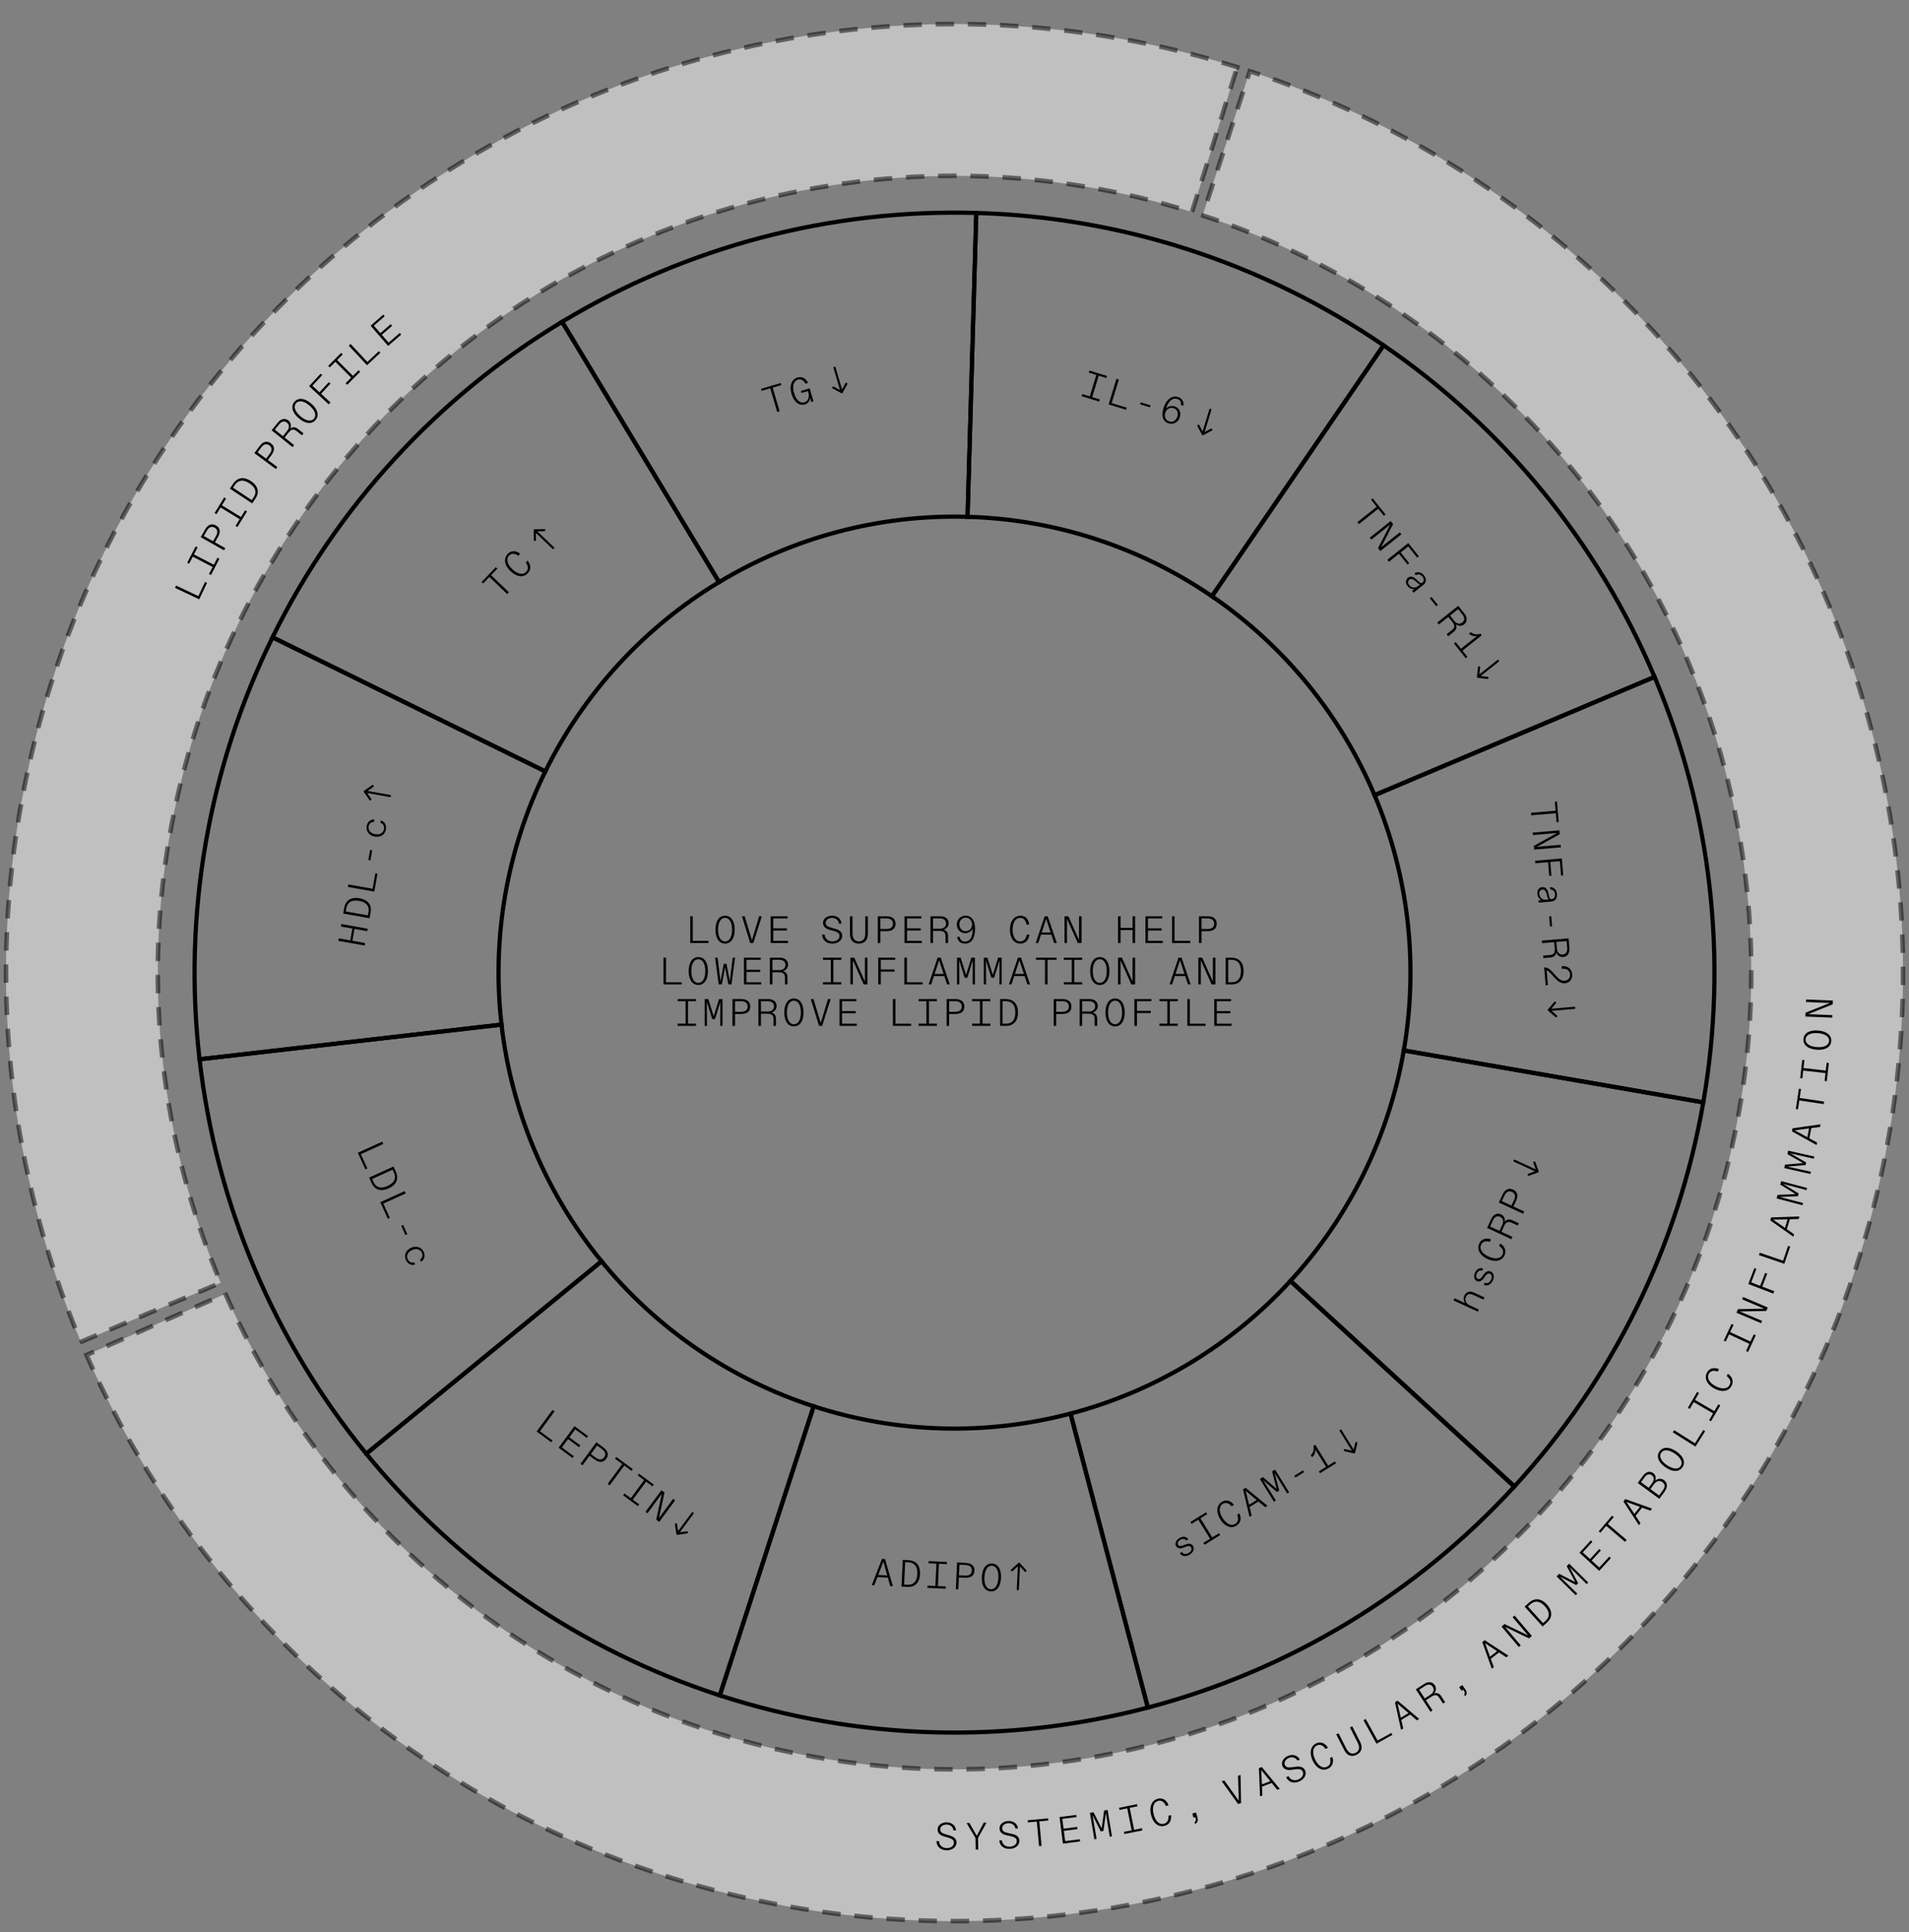 <svg xmlns="http://www.w3.org/2000/svg" fill="none" viewBox="0 0 415 420" height="420" width="415">
<rect x="0" y="0" width="415" height="420" fill="#808080" stroke="none"/>
<circle stroke-width="0.457" stroke="black" r="165.204" cy="211.425" cx="207.503"></circle>
<path stroke-width="0.913" stroke="black" d="M329.239 323.106C307.83 346.444 280.164 363.136 249.536 371.194L232.722 307.287C251.099 302.452 267.699 292.437 280.544 278.434L329.239 323.106Z"></path>
<path stroke-width="0.913" stroke="black" d="M156.471 368.552C126.35 358.769 99.675 340.534 79.624 316.02L130.775 274.183C142.806 288.891 158.811 299.832 176.883 305.702L156.471 368.552Z"></path>
<path stroke-width="0.913" stroke="black" d="M43.375 230.264C39.764 198.801 45.273 166.962 59.245 138.541L118.548 167.695C110.164 184.748 106.859 203.851 109.026 222.729L43.375 230.264Z"></path>
<path stroke-width="0.913" stroke="black" d="M59.249 138.533C73.223 110.113 95.072 86.308 122.193 69.954L156.316 126.543C140.044 136.355 126.934 150.638 118.55 167.691L59.249 138.533Z"></path>
<path stroke-width="0.913" stroke="black" d="M122.199 69.949C149.321 53.597 180.572 45.384 212.229 46.291L210.338 112.345C191.344 111.801 172.593 116.729 156.32 126.54L122.199 69.949Z"></path>
<path stroke-width="0.913" stroke="black" d="M212.237 46.291C243.894 47.199 274.624 57.187 300.765 75.066L263.459 129.61C247.775 118.883 229.337 112.89 210.343 112.345L212.237 46.291Z"></path>
<path stroke-width="0.913" stroke="black" d="M300.771 75.07C326.911 92.95 347.361 117.967 359.685 147.142L298.812 172.856C291.417 155.351 279.147 140.341 263.463 129.613L300.771 75.07Z"></path>
<path stroke-width="0.913" stroke="black" d="M359.688 147.149C372.01 176.324 375.687 208.425 370.28 239.631L305.169 228.349C308.413 209.626 306.207 190.365 298.814 172.86L359.688 147.149Z"></path>
<path stroke-width="0.913" stroke="black" d="M370.279 239.639C364.871 270.844 350.607 299.837 329.186 323.164L280.512 278.469C293.365 264.473 301.923 247.077 305.168 228.354L370.279 239.639Z"></path>
<path stroke-width="0.913" stroke="black" d="M79.619 316.014C59.569 291.498 46.989 261.736 43.376 230.272L109.026 222.734C111.194 241.612 118.742 259.469 130.772 274.179L79.619 316.014Z"></path>
<path stroke-width="0.913" stroke="black" d="M249.528 371.196C218.9 379.253 186.601 378.336 156.479 368.554L176.888 305.703C194.961 311.572 214.34 312.122 232.717 307.288L249.528 371.196Z"></path>
<path fill="black" d="M150.054 205V199.178H150.603V204.526H154.013V205H150.054ZM157.627 205.116C157.206 205.116 156.837 204.997 156.521 204.759C156.211 204.52 155.97 204.174 155.798 203.719C155.626 203.265 155.54 202.721 155.54 202.089C155.54 201.457 155.626 200.914 155.798 200.459C155.97 199.999 156.211 199.649 156.521 199.411C156.837 199.173 157.206 199.053 157.627 199.053C158.049 199.053 158.415 199.173 158.725 199.411C159.041 199.649 159.285 199.999 159.457 200.459C159.629 200.914 159.715 201.457 159.715 202.089C159.715 202.721 159.629 203.265 159.457 203.719C159.285 204.174 159.041 204.52 158.725 204.759C158.415 204.997 158.049 205.116 157.627 205.116ZM157.627 204.651C157.927 204.651 158.19 204.551 158.418 204.351C158.645 204.146 158.822 203.852 158.95 203.47C159.077 203.082 159.141 202.621 159.141 202.089C159.141 201.551 159.077 201.091 158.95 200.708C158.828 200.32 158.65 200.026 158.418 199.827C158.19 199.627 157.927 199.527 157.627 199.527C157.322 199.527 157.056 199.627 156.829 199.827C156.602 200.026 156.424 200.32 156.297 200.708C156.169 201.091 156.105 201.551 156.105 202.089C156.105 202.621 156.169 203.082 156.297 203.47C156.424 203.852 156.602 204.146 156.829 204.351C157.056 204.551 157.322 204.651 157.627 204.651ZM163.097 205L161.292 199.178H161.882L163.23 203.636C163.246 203.686 163.263 203.736 163.28 203.786C163.296 203.836 163.313 203.888 163.33 203.944C163.352 204.021 163.374 204.096 163.396 204.168C163.418 204.24 163.441 204.312 163.463 204.385C163.485 204.307 163.507 204.232 163.529 204.16C163.551 204.082 163.574 204.005 163.596 203.927C163.607 203.877 163.621 203.827 163.637 203.777C163.654 203.728 163.671 203.678 163.687 203.628L165.035 199.178H165.608L163.77 205H163.097ZM167.543 205V199.178H171.203V199.644H168.092V201.798H171.061V202.272H168.092V204.526H171.302V205H167.543ZM180.96 205.116C180.522 205.116 180.137 205.036 179.804 204.875C179.471 204.709 179.211 204.479 179.022 204.185C178.839 203.886 178.74 203.545 178.723 203.162H179.28C179.297 203.45 179.377 203.708 179.521 203.935C179.666 204.157 179.862 204.332 180.112 204.459C180.361 204.587 180.644 204.651 180.96 204.651C181.254 204.651 181.517 204.604 181.75 204.509C181.989 204.409 182.174 204.271 182.308 204.093C182.441 203.91 182.507 203.697 182.507 203.453C182.507 203.176 182.407 202.957 182.208 202.796C182.014 202.63 181.711 202.491 181.301 202.38L180.428 202.147C179.962 202.02 179.593 201.831 179.322 201.582C179.056 201.332 178.923 201.013 178.923 200.625C178.923 200.331 179.006 200.065 179.172 199.827C179.344 199.588 179.58 199.4 179.879 199.261C180.178 199.123 180.517 199.053 180.894 199.053C181.271 199.053 181.609 199.128 181.908 199.278C182.208 199.422 182.446 199.624 182.624 199.885C182.807 200.146 182.909 200.442 182.931 200.775H182.374C182.352 200.531 182.274 200.315 182.141 200.126C182.008 199.938 181.831 199.791 181.609 199.685C181.393 199.58 181.151 199.527 180.885 199.527C180.619 199.527 180.381 199.575 180.17 199.669C179.959 199.758 179.793 199.885 179.671 200.051C179.555 200.212 179.496 200.39 179.496 200.584C179.496 200.855 179.585 201.072 179.763 201.232C179.946 201.393 180.228 201.526 180.611 201.632L181.592 201.906C181.903 201.989 182.166 202.097 182.382 202.23C182.604 202.364 182.776 202.53 182.898 202.729C183.02 202.924 183.081 203.156 183.081 203.428C183.081 203.75 182.987 204.041 182.798 204.301C182.615 204.556 182.36 204.756 182.033 204.9C181.711 205.044 181.354 205.116 180.96 205.116ZM186.721 205.116C186.31 205.116 185.958 205.033 185.664 204.867C185.376 204.701 185.154 204.457 184.999 204.135C184.849 203.808 184.774 203.411 184.774 202.946V199.178H185.323V202.887C185.323 203.265 185.379 203.586 185.49 203.852C185.601 204.113 185.759 204.312 185.964 204.451C186.174 204.584 186.427 204.651 186.721 204.651C187.17 204.651 187.513 204.501 187.752 204.202C187.99 203.897 188.11 203.459 188.11 202.887V199.178H188.667V202.946C188.667 203.644 188.498 204.182 188.159 204.559C187.827 204.931 187.347 205.116 186.721 205.116ZM190.826 205V199.178H192.722C193.105 199.178 193.44 199.236 193.729 199.353C194.022 199.464 194.253 199.641 194.419 199.885C194.591 200.123 194.677 200.428 194.677 200.8C194.677 201.171 194.594 201.479 194.427 201.723C194.266 201.962 194.039 202.139 193.745 202.255C193.451 202.366 193.11 202.422 192.722 202.422H191.375V205H190.826ZM192.714 201.948C193.18 201.948 193.529 201.848 193.762 201.648C194 201.449 194.119 201.166 194.119 200.8C194.119 200.434 194 200.151 193.762 199.952C193.529 199.746 193.18 199.644 192.714 199.644H191.375V201.948H192.714ZM196.636 205V199.178H200.296V199.644H197.185V201.798H200.154V202.272H197.185V204.526H200.395V205H196.636ZM202.28 205V199.178H204.418C204.978 199.178 205.418 199.314 205.74 199.586C206.067 199.852 206.231 200.223 206.231 200.7C206.231 201.061 206.117 201.365 205.89 201.615C205.668 201.859 205.402 202.025 205.091 202.114C205.396 202.164 205.64 202.303 205.823 202.53C206.006 202.757 206.098 203.07 206.098 203.47V205H205.549V203.561C205.549 203.101 205.443 202.788 205.233 202.621C205.022 202.449 204.698 202.364 204.26 202.364H202.829V205H202.28ZM204.31 201.889C204.576 201.889 204.811 201.845 205.016 201.756C205.222 201.668 205.38 201.537 205.491 201.365C205.607 201.194 205.665 200.988 205.665 200.75C205.665 200.395 205.546 200.123 205.308 199.935C205.075 199.741 204.745 199.644 204.318 199.644H202.829V201.889H204.31ZM209.787 205.116C209.288 205.116 208.889 204.983 208.59 204.717C208.296 204.451 208.129 204.099 208.091 203.661H208.631C208.664 203.983 208.784 204.232 208.989 204.409C209.199 204.587 209.474 204.676 209.812 204.676C210.339 204.676 210.741 204.454 211.018 204.01C211.295 203.567 211.434 202.954 211.434 202.172C211.434 202.161 211.434 202.15 211.434 202.139C211.434 202.128 211.434 202.12 211.434 202.114C211.434 202.081 211.434 202.045 211.434 202.006C211.434 201.967 211.431 201.925 211.426 201.881C211.281 202.186 211.065 202.425 210.777 202.596C210.494 202.768 210.181 202.854 209.837 202.854C209.499 202.854 209.188 202.774 208.906 202.613C208.628 202.447 208.409 202.222 208.249 201.939C208.088 201.651 208.007 201.332 208.007 200.983C208.007 200.611 208.091 200.282 208.257 199.993C208.423 199.699 208.651 199.469 208.939 199.303C209.233 199.137 209.563 199.053 209.929 199.053C210.311 199.053 210.641 199.142 210.918 199.32C211.201 199.497 211.428 199.749 211.6 200.076C211.772 200.409 211.883 200.822 211.933 201.316C211.988 201.804 211.98 202.294 211.908 202.788C211.841 203.281 211.725 203.691 211.559 204.019C211.381 204.379 211.143 204.653 210.843 204.842C210.544 205.025 210.192 205.116 209.787 205.116ZM209.937 202.422C210.192 202.422 210.425 202.358 210.635 202.23C210.852 202.103 211.018 201.928 211.135 201.706C211.256 201.485 211.317 201.238 211.317 200.966C211.317 200.689 211.256 200.437 211.135 200.209C211.018 199.982 210.855 199.805 210.644 199.677C210.433 199.55 210.197 199.486 209.937 199.486C209.671 199.486 209.432 199.55 209.222 199.677C209.011 199.805 208.847 199.982 208.731 200.209C208.614 200.431 208.556 200.683 208.556 200.966C208.556 201.232 208.614 201.476 208.731 201.698C208.853 201.92 209.016 202.097 209.222 202.23C209.432 202.358 209.671 202.422 209.937 202.422ZM221.79 205.116C221.336 205.116 220.939 204.989 220.601 204.734C220.263 204.479 220.002 204.121 219.819 203.661C219.642 203.201 219.553 202.666 219.553 202.056C219.553 201.474 219.647 200.955 219.836 200.501C220.024 200.046 220.291 199.691 220.634 199.436C220.984 199.181 221.383 199.053 221.832 199.053C222.203 199.053 222.525 199.137 222.797 199.303C223.074 199.469 223.29 199.699 223.445 199.993C223.606 200.287 223.703 200.62 223.737 200.991H223.146C223.085 200.542 222.938 200.187 222.705 199.927C222.472 199.661 222.173 199.527 221.807 199.527C221.463 199.527 221.164 199.633 220.909 199.843C220.659 200.054 220.468 200.351 220.335 200.733C220.202 201.11 220.135 201.551 220.135 202.056C220.135 202.566 220.202 203.018 220.335 203.411C220.468 203.8 220.656 204.105 220.9 204.326C221.15 204.543 221.444 204.651 221.782 204.651C222.181 204.651 222.497 204.523 222.73 204.268C222.969 204.013 223.124 203.653 223.196 203.187H223.77C223.698 203.786 223.49 204.257 223.146 204.601C222.808 204.945 222.356 205.116 221.79 205.116ZM225.155 205L227.102 199.178H227.767L229.746 205H229.164L227.651 200.417C227.551 200.107 227.476 199.877 227.426 199.727C227.343 199.993 227.271 200.223 227.21 200.417L225.704 205H225.155ZM226.095 203.179V202.713H228.79V203.179H226.095ZM231.415 205V199.178H232.255L234.575 204.36C234.575 204.215 234.575 204.074 234.575 203.935C234.575 203.791 234.575 203.647 234.575 203.503V199.178H235.124V205H234.309L231.956 199.744C231.956 199.916 231.956 200.087 231.956 200.259C231.956 200.426 231.956 200.592 231.956 200.758V205H231.415ZM243.052 205V199.178H243.601V201.706H246.213V199.178H246.762V205H246.213V202.181H243.601V205H243.052ZM249.004 205V199.178H252.663V199.644H249.553V201.798H252.522V202.272H249.553V204.526H252.763V205H249.004ZM254.789 205V199.178H255.338V204.526H258.748V205H254.789ZM260.649 205V199.178H262.546C262.928 199.178 263.264 199.236 263.552 199.353C263.846 199.464 264.076 199.641 264.242 199.885C264.414 200.123 264.5 200.428 264.5 200.8C264.5 201.171 264.417 201.479 264.251 201.723C264.09 201.962 263.863 202.139 263.569 202.255C263.275 202.366 262.934 202.422 262.546 202.422H261.198V205H260.649ZM262.537 201.948C263.003 201.948 263.352 201.848 263.585 201.648C263.824 201.449 263.943 201.166 263.943 200.8C263.943 200.434 263.824 200.151 263.585 199.952C263.352 199.746 263.003 199.644 262.537 199.644H261.198V201.948H262.537ZM144.235 214V208.178H144.784V213.526H148.194V214H144.235ZM151.809 214.116C151.387 214.116 151.019 213.997 150.703 213.759C150.392 213.52 150.151 213.174 149.979 212.719C149.807 212.265 149.721 211.721 149.721 211.089C149.721 210.457 149.807 209.914 149.979 209.459C150.151 208.999 150.392 208.649 150.703 208.411C151.019 208.173 151.387 208.053 151.809 208.053C152.23 208.053 152.596 208.173 152.907 208.411C153.223 208.649 153.467 208.999 153.639 209.459C153.81 209.914 153.896 210.457 153.896 211.089C153.896 211.721 153.81 212.265 153.639 212.719C153.467 213.174 153.223 213.52 152.907 213.759C152.596 213.997 152.23 214.116 151.809 214.116ZM151.809 213.651C152.108 213.651 152.372 213.551 152.599 213.351C152.826 213.146 153.004 212.852 153.131 212.47C153.259 212.082 153.323 211.621 153.323 211.089C153.323 210.551 153.259 210.091 153.131 209.708C153.009 209.32 152.832 209.026 152.599 208.827C152.372 208.627 152.108 208.527 151.809 208.527C151.504 208.527 151.238 208.627 151.01 208.827C150.783 209.026 150.606 209.32 150.478 209.708C150.351 210.091 150.287 210.551 150.287 211.089C150.287 211.621 150.351 212.082 150.478 212.47C150.606 212.852 150.783 213.146 151.01 213.351C151.238 213.551 151.504 213.651 151.809 213.651ZM156.239 214L155.457 208.178H155.997L156.538 212.569C156.543 212.636 156.552 212.705 156.563 212.777C156.574 212.844 156.582 212.913 156.588 212.985C156.593 213.046 156.599 213.107 156.604 213.168C156.61 213.224 156.616 213.279 156.621 213.335C156.632 213.274 156.643 213.213 156.654 213.152C156.671 213.085 156.685 213.021 156.696 212.96L156.771 212.569L157.345 209.517H157.935L158.517 212.569C158.54 212.697 158.562 212.825 158.584 212.952C158.612 213.08 158.637 213.207 158.659 213.335C158.709 212.963 158.739 212.708 158.75 212.569L159.283 208.178H159.798L159.016 214H158.343L157.769 210.998C157.747 210.876 157.722 210.754 157.694 210.632C157.672 210.51 157.65 210.388 157.627 210.266C157.616 210.327 157.605 210.39 157.594 210.457C157.583 210.524 157.569 210.587 157.553 210.648C157.542 210.709 157.53 210.77 157.519 210.831C157.508 210.887 157.497 210.942 157.486 210.998L156.921 214H156.239ZM161.724 214V208.178H165.384V208.644H162.273V210.798H165.243V211.272H162.273V213.526H165.484V214H161.724ZM167.368 214V208.178H169.506C170.066 208.178 170.507 208.314 170.828 208.586C171.155 208.852 171.319 209.223 171.319 209.7C171.319 210.061 171.205 210.365 170.978 210.615C170.756 210.859 170.49 211.025 170.18 211.114C170.485 211.164 170.728 211.303 170.911 211.53C171.094 211.757 171.186 212.07 171.186 212.47V214H170.637V212.561C170.637 212.101 170.532 211.788 170.321 211.621C170.11 211.449 169.786 211.364 169.348 211.364H167.917V214H167.368ZM169.398 210.889C169.664 210.889 169.9 210.845 170.105 210.756C170.31 210.668 170.468 210.537 170.579 210.365C170.695 210.194 170.753 209.988 170.753 209.75C170.753 209.395 170.634 209.123 170.396 208.935C170.163 208.741 169.833 208.644 169.406 208.644H167.917V210.889H169.398ZM180.619 214V208.178H181.168V214H180.619ZM178.906 214V213.518H182.89V214H178.906ZM178.906 208.652V208.178H182.89V208.652H178.906ZM184.866 214V208.178H185.706L188.026 213.36C188.026 213.215 188.026 213.074 188.026 212.935C188.026 212.791 188.026 212.647 188.026 212.503V208.178H188.575V214H187.76L185.407 208.744C185.407 208.916 185.407 209.087 185.407 209.259C185.407 209.426 185.407 209.592 185.407 209.758V214H184.866ZM190.917 214V208.178H194.61V208.644H191.475V210.74H194.469V211.214H191.475V214H190.917ZM196.603 214V208.178H197.152V213.526H200.562V214H196.603ZM201.881 214L203.827 208.178H204.493L206.472 214H205.89L204.376 209.417C204.276 209.107 204.201 208.877 204.152 208.727C204.068 208.993 203.996 209.223 203.935 209.417L202.43 214H201.881ZM202.821 212.179V211.713H205.515V212.179H202.821ZM208.049 214V208.178H208.831L209.787 211.205C209.804 211.272 209.823 211.339 209.845 211.405C209.868 211.472 209.89 211.535 209.912 211.596C209.929 211.652 209.945 211.707 209.962 211.763C209.978 211.813 209.995 211.865 210.012 211.921C210.078 211.688 210.153 211.449 210.236 211.205L211.168 208.178H211.933V214H211.442L211.459 209.866C211.459 209.667 211.459 209.473 211.459 209.284C211.459 209.096 211.462 208.916 211.467 208.744L210.295 212.545H209.704L208.515 208.744C208.52 208.849 208.523 208.952 208.523 209.051C208.523 209.151 208.523 209.248 208.523 209.343C208.523 209.426 208.523 209.509 208.523 209.592C208.523 209.675 208.523 209.758 208.523 209.842L208.548 214H208.049ZM213.868 214V208.178H214.649L215.606 211.205C215.622 211.272 215.642 211.339 215.664 211.405C215.686 211.472 215.708 211.535 215.731 211.596C215.747 211.652 215.764 211.707 215.78 211.763C215.797 211.813 215.814 211.865 215.83 211.921C215.897 211.688 215.972 211.449 216.055 211.205L216.986 208.178H217.752V214H217.261L217.278 209.866C217.278 209.667 217.278 209.473 217.278 209.284C217.278 209.096 217.28 208.916 217.286 208.744L216.113 212.545H215.523L214.333 208.744C214.339 208.849 214.342 208.952 214.342 209.051C214.342 209.151 214.342 209.248 214.342 209.343C214.342 209.426 214.342 209.509 214.342 209.592C214.342 209.675 214.342 209.758 214.342 209.842L214.367 214H213.868ZM219.337 214L221.283 208.178H221.948L223.928 214H223.346L221.832 209.417C221.732 209.107 221.657 208.877 221.607 208.727C221.524 208.993 221.452 209.223 221.391 209.417L219.886 214H219.337ZM220.277 212.179V211.713H222.971V212.179H220.277ZM227.177 214V208.644H225.214V208.178H229.688V208.644H227.725V214H227.177ZM232.987 214V208.178H233.536V214H232.987ZM231.274 214V213.518H235.257V214H231.274ZM231.274 208.652V208.178H235.257V208.652H231.274ZM239.088 214.116C238.667 214.116 238.298 213.997 237.982 213.759C237.672 213.52 237.43 213.174 237.258 212.719C237.087 212.265 237.001 211.721 237.001 211.089C237.001 210.457 237.087 209.914 237.258 209.459C237.43 208.999 237.672 208.649 237.982 208.411C238.298 208.173 238.667 208.053 239.088 208.053C239.51 208.053 239.876 208.173 240.186 208.411C240.502 208.649 240.746 208.999 240.918 209.459C241.09 209.914 241.176 210.457 241.176 211.089C241.176 211.721 241.09 212.265 240.918 212.719C240.746 213.174 240.502 213.52 240.186 213.759C239.876 213.997 239.51 214.116 239.088 214.116ZM239.088 213.651C239.388 213.651 239.651 213.551 239.878 213.351C240.106 213.146 240.283 212.852 240.411 212.47C240.538 212.082 240.602 211.621 240.602 211.089C240.602 210.551 240.538 210.091 240.411 209.708C240.289 209.32 240.111 209.026 239.878 208.827C239.651 208.627 239.388 208.527 239.088 208.527C238.783 208.527 238.517 208.627 238.29 208.827C238.062 209.026 237.885 209.32 237.758 209.708C237.63 210.091 237.566 210.551 237.566 211.089C237.566 211.621 237.63 212.082 237.758 212.47C237.885 212.852 238.062 213.146 238.29 213.351C238.517 213.551 238.783 213.651 239.088 213.651ZM243.052 214V208.178H243.892L246.213 213.36C246.213 213.215 246.213 213.074 246.213 212.935C246.213 212.791 246.213 212.647 246.213 212.503V208.178H246.762V214H245.946L243.593 208.744C243.593 208.916 243.593 209.087 243.593 209.259C243.593 209.426 243.593 209.592 243.593 209.758V214H243.052ZM254.249 214L256.195 208.178H256.86L258.84 214H258.257L256.744 209.417C256.644 209.107 256.569 208.877 256.519 208.727C256.436 208.993 256.364 209.223 256.303 209.417L254.798 214H254.249ZM255.188 212.179V211.713H257.883V212.179H255.188ZM260.508 214V208.178H261.348L263.668 213.36C263.668 213.215 263.668 213.074 263.668 212.935C263.668 212.791 263.668 212.647 263.668 212.503V208.178H264.217V214H263.402L261.049 208.744C261.049 208.916 261.049 209.087 261.049 209.259C261.049 209.426 261.049 209.592 261.049 209.758V214H260.508ZM266.451 214V208.178H267.657C268.212 208.178 268.689 208.286 269.088 208.502C269.493 208.719 269.803 209.046 270.019 209.484C270.236 209.922 270.344 210.463 270.344 211.106C270.344 211.699 270.247 212.212 270.053 212.644C269.859 213.077 269.568 213.412 269.179 213.651C268.797 213.884 268.334 214 267.79 214H266.451ZM267.741 213.526C268.173 213.526 268.539 213.437 268.838 213.26C269.143 213.077 269.373 212.805 269.529 212.445C269.684 212.079 269.762 211.627 269.762 211.089C269.762 210.568 269.687 210.127 269.537 209.767C269.387 209.401 269.157 209.123 268.847 208.935C268.536 208.741 268.148 208.644 267.682 208.644H267V213.526H267.741ZM149.033 223V217.178H149.582V223H149.033ZM147.319 223V222.518H151.303V223H147.319ZM147.319 217.652V217.178H151.303V217.652H147.319ZM153.188 223V217.178H153.97L154.926 220.205C154.943 220.272 154.962 220.339 154.984 220.405C155.006 220.472 155.029 220.535 155.051 220.596C155.067 220.652 155.084 220.707 155.101 220.763C155.117 220.813 155.134 220.865 155.151 220.921C155.217 220.688 155.292 220.449 155.375 220.205L156.307 217.178H157.072V223H156.581L156.598 218.866C156.598 218.667 156.598 218.473 156.598 218.284C156.598 218.096 156.601 217.916 156.606 217.744L155.433 221.545H154.843L153.654 217.744C153.659 217.849 153.662 217.952 153.662 218.051C153.662 218.151 153.662 218.248 153.662 218.343C153.662 218.426 153.662 218.509 153.662 218.592C153.662 218.675 153.662 218.758 153.662 218.842L153.687 223H153.188ZM159.239 223V217.178H161.136C161.518 217.178 161.854 217.236 162.142 217.353C162.436 217.464 162.666 217.641 162.832 217.885C163.004 218.123 163.09 218.428 163.09 218.8C163.09 219.171 163.007 219.479 162.841 219.723C162.68 219.962 162.452 220.139 162.159 220.255C161.865 220.366 161.524 220.422 161.136 220.422H159.788V223H159.239ZM161.127 219.948C161.593 219.948 161.942 219.848 162.175 219.648C162.414 219.449 162.533 219.166 162.533 218.8C162.533 218.434 162.414 218.151 162.175 217.952C161.942 217.746 161.593 217.644 161.127 217.644H159.788V219.948H161.127ZM164.875 223V217.178H167.012C167.572 217.178 168.013 217.314 168.335 217.586C168.662 217.852 168.826 218.223 168.826 218.7C168.826 219.061 168.712 219.365 168.485 219.615C168.263 219.859 167.997 220.025 167.686 220.114C167.991 220.164 168.235 220.303 168.418 220.53C168.601 220.757 168.692 221.07 168.692 221.47V223H168.144V221.561C168.144 221.101 168.038 220.788 167.827 220.621C167.617 220.449 167.292 220.364 166.854 220.364H165.424V223H164.875ZM166.904 219.889C167.17 219.889 167.406 219.845 167.611 219.756C167.816 219.668 167.974 219.537 168.085 219.365C168.202 219.194 168.26 218.988 168.26 218.75C168.26 218.395 168.141 218.123 167.902 217.935C167.669 217.741 167.34 217.644 166.913 217.644H165.424V219.889H166.904ZM172.59 223.116C172.168 223.116 171.8 222.997 171.484 222.759C171.173 222.52 170.932 222.174 170.76 221.719C170.588 221.265 170.502 220.721 170.502 220.089C170.502 219.457 170.588 218.914 170.76 218.459C170.932 217.999 171.173 217.649 171.484 217.411C171.8 217.173 172.168 217.053 172.59 217.053C173.011 217.053 173.377 217.173 173.688 217.411C174.004 217.649 174.248 217.999 174.42 218.459C174.591 218.914 174.677 219.457 174.677 220.089C174.677 220.721 174.591 221.265 174.42 221.719C174.248 222.174 174.004 222.52 173.688 222.759C173.377 222.997 173.011 223.116 172.59 223.116ZM172.59 222.651C172.889 222.651 173.153 222.551 173.38 222.351C173.607 222.146 173.785 221.852 173.912 221.47C174.04 221.082 174.104 220.621 174.104 220.089C174.104 219.551 174.04 219.091 173.912 218.708C173.79 218.32 173.613 218.026 173.38 217.827C173.153 217.627 172.889 217.527 172.59 217.527C172.285 217.527 172.019 217.627 171.791 217.827C171.564 218.026 171.387 218.32 171.259 218.708C171.132 219.091 171.068 219.551 171.068 220.089C171.068 220.621 171.132 221.082 171.259 221.47C171.387 221.852 171.564 222.146 171.791 222.351C172.019 222.551 172.285 222.651 172.59 222.651ZM178.059 223L176.254 217.178H176.845L178.192 221.636C178.209 221.686 178.226 221.736 178.242 221.786C178.259 221.836 178.275 221.888 178.292 221.944C178.314 222.021 178.336 222.096 178.359 222.168C178.381 222.24 178.403 222.312 178.425 222.385C178.447 222.307 178.469 222.232 178.492 222.16C178.514 222.082 178.536 222.005 178.558 221.927C178.569 221.877 178.583 221.827 178.6 221.777C178.616 221.728 178.633 221.678 178.65 221.628L179.997 217.178H180.571L178.733 223H178.059ZM182.506 223V217.178H186.165V217.644H183.054V219.798H186.024V220.272H183.054V222.526H186.265V223H182.506ZM194.109 223V217.178H194.658V222.526H198.068V223H194.109ZM201.4 223V217.178H201.949V223H201.4ZM199.687 223V222.518H203.671V223H199.687ZM199.687 217.652V217.178H203.671V217.652H199.687ZM205.788 223V217.178H207.685C208.067 217.178 208.403 217.236 208.691 217.353C208.985 217.464 209.215 217.641 209.381 217.885C209.553 218.123 209.639 218.428 209.639 218.8C209.639 219.171 209.556 219.479 209.39 219.723C209.229 219.962 209.001 220.139 208.708 220.255C208.414 220.366 208.073 220.422 207.685 220.422H206.337V223H205.788ZM207.676 219.948C208.142 219.948 208.491 219.848 208.724 219.648C208.963 219.449 209.082 219.166 209.082 218.8C209.082 218.434 208.963 218.151 208.724 217.952C208.491 217.746 208.142 217.644 207.676 217.644H206.337V219.948H207.676ZM213.037 223V217.178H213.586V223H213.037ZM211.324 223V222.518H215.308V223H211.324ZM211.324 217.652V217.178H215.308V217.652H211.324ZM217.409 223V217.178H218.615C219.169 217.178 219.646 217.286 220.045 217.502C220.45 217.719 220.761 218.046 220.977 218.484C221.193 218.922 221.301 219.463 221.301 220.106C221.301 220.699 221.204 221.212 221.01 221.644C220.816 222.077 220.525 222.412 220.137 222.651C219.754 222.884 219.291 223 218.748 223H217.409ZM218.698 222.526C219.131 222.526 219.497 222.437 219.796 222.26C220.101 222.077 220.331 221.805 220.486 221.445C220.641 221.079 220.719 220.627 220.719 220.089C220.719 219.568 220.644 219.127 220.495 218.767C220.345 218.401 220.115 218.123 219.804 217.935C219.494 217.741 219.106 217.644 218.64 217.644H217.958V222.526H218.698ZM229.063 223V217.178H230.959C231.342 217.178 231.677 217.236 231.965 217.353C232.259 217.464 232.489 217.641 232.656 217.885C232.828 218.123 232.914 218.428 232.914 218.8C232.914 219.171 232.83 219.479 232.664 219.723C232.503 219.962 232.276 220.139 231.982 220.255C231.688 220.366 231.347 220.422 230.959 220.422H229.612V223H229.063ZM230.951 219.948C231.417 219.948 231.766 219.848 231.999 219.648C232.237 219.449 232.356 219.166 232.356 218.8C232.356 218.434 232.237 218.151 231.999 217.952C231.766 217.746 231.417 217.644 230.951 217.644H229.612V219.948H230.951ZM234.698 223V217.178H236.836C237.396 217.178 237.837 217.314 238.158 217.586C238.485 217.852 238.649 218.223 238.649 218.7C238.649 219.061 238.535 219.365 238.308 219.615C238.086 219.859 237.82 220.025 237.51 220.114C237.815 220.164 238.059 220.303 238.242 220.53C238.424 220.757 238.516 221.07 238.516 221.47V223H237.967V221.561C237.967 221.101 237.862 220.788 237.651 220.621C237.44 220.449 237.116 220.364 236.678 220.364H235.247V223H234.698ZM236.728 219.889C236.994 219.889 237.23 219.845 237.435 219.756C237.64 219.668 237.798 219.537 237.909 219.365C238.025 219.194 238.083 218.988 238.083 218.75C238.083 218.395 237.964 218.123 237.726 217.935C237.493 217.741 237.163 217.644 236.736 217.644H235.247V219.889H236.728ZM242.413 223.116C241.992 223.116 241.623 222.997 241.307 222.759C240.997 222.52 240.756 222.174 240.584 221.719C240.412 221.265 240.326 220.721 240.326 220.089C240.326 219.457 240.412 218.914 240.584 218.459C240.756 217.999 240.997 217.649 241.307 217.411C241.623 217.173 241.992 217.053 242.413 217.053C242.835 217.053 243.201 217.173 243.511 217.411C243.827 217.649 244.071 217.999 244.243 218.459C244.415 218.914 244.501 219.457 244.501 220.089C244.501 220.721 244.415 221.265 244.243 221.719C244.071 222.174 243.827 222.52 243.511 222.759C243.201 222.997 242.835 223.116 242.413 223.116ZM242.413 222.651C242.713 222.651 242.976 222.551 243.203 222.351C243.431 222.146 243.608 221.852 243.736 221.47C243.863 221.082 243.927 220.621 243.927 220.089C243.927 219.551 243.863 219.091 243.736 218.708C243.614 218.32 243.436 218.026 243.203 217.827C242.976 217.627 242.713 217.527 242.413 217.527C242.108 217.527 241.842 217.627 241.615 217.827C241.388 218.026 241.21 218.32 241.083 218.708C240.955 219.091 240.891 219.551 240.891 220.089C240.891 220.621 240.955 221.082 241.083 221.47C241.21 221.852 241.388 222.146 241.615 222.351C241.842 222.551 242.108 222.651 242.413 222.651ZM246.61 223V217.178H250.303V217.644H247.167V219.74H250.162V220.214H247.167V223H246.61ZM253.768 223V217.178H254.317V223H253.768ZM252.055 223V222.518H256.038V223H252.055ZM252.055 217.652V217.178H256.038V217.652H252.055ZM258.114 223V217.178H258.663V222.526H262.073V223H258.114ZM263.966 223V217.178H267.626V217.644H264.515V219.798H267.484V220.272H264.515V222.526H267.726V223H263.966Z"></path>
<path fill="black" d="M168.958 89.556L167.447 84.417L165.564 84.971L165.433 84.524L169.726 83.262L169.857 83.709L167.974 84.262L169.485 89.401L168.958 89.556ZM174.94 87.919C174.531 88.039 174.136 88.022 173.755 87.868C173.378 87.708 173.044 87.436 172.753 87.053C172.465 86.664 172.24 86.193 172.077 85.64C171.904 85.049 171.84 84.507 171.885 84.014C171.935 83.514 172.087 83.097 172.341 82.762C172.594 82.422 172.938 82.188 173.374 82.06C173.858 81.917 174.306 81.956 174.717 82.176C175.129 82.396 175.441 82.752 175.655 83.244L175.097 83.408C174.927 83.048 174.695 82.787 174.399 82.625C174.108 82.462 173.806 82.427 173.492 82.519C173.157 82.618 172.9 82.806 172.722 83.084C172.543 83.362 172.446 83.708 172.429 84.123C172.416 84.532 172.482 84.983 172.628 85.478C172.761 85.93 172.94 86.322 173.164 86.655C173.389 86.988 173.648 87.23 173.941 87.38C174.238 87.524 174.551 87.548 174.881 87.451C175.147 87.373 175.358 87.227 175.515 87.013C175.677 86.798 175.774 86.538 175.806 86.234C175.843 85.928 175.81 85.6 175.707 85.249L175.639 85.017L174.227 85.433L174.095 84.986L176.011 84.423L176.838 87.24L176.376 87.376L176.251 86.953C176.239 86.91 176.226 86.868 176.214 86.825C176.2 86.777 176.186 86.729 176.172 86.681C176.159 86.639 176.147 86.599 176.136 86.562C176.125 86.525 176.115 86.49 176.106 86.458C176.079 86.818 175.964 87.127 175.762 87.383C175.565 87.637 175.291 87.816 174.94 87.919Z"></path>
<path fill="black" d="M321.264 285.133L315.982 282.686L316.198 282.218L318.176 283.134C318.226 283.158 318.279 283.182 318.334 283.208C318.39 283.233 318.445 283.259 318.5 283.285C318.343 283.071 318.241 282.822 318.195 282.538C318.152 282.249 318.2 281.954 318.34 281.652C318.468 281.375 318.637 281.163 318.845 281.016C319.057 280.863 319.298 280.785 319.568 280.782C319.84 280.774 320.135 280.843 320.452 280.99L322.701 282.032L322.481 282.507L320.285 281.49C319.918 281.32 319.6 281.261 319.331 281.314C319.062 281.366 318.848 281.564 318.69 281.906C318.578 282.147 318.538 282.385 318.57 282.62C318.602 282.855 318.692 283.068 318.842 283.26C318.986 283.449 319.167 283.593 319.383 283.694L321.481 284.665L321.264 285.133ZM324.529 278.363C324.387 278.67 324.21 278.912 324 279.089C323.789 279.267 323.562 279.375 323.317 279.415C323.073 279.455 322.819 279.422 322.555 279.319L322.772 278.851C323.051 278.962 323.311 278.96 323.553 278.846C323.798 278.727 323.995 278.507 324.144 278.185C324.281 277.888 324.327 277.625 324.28 277.395C324.236 277.161 324.106 276.994 323.889 276.894C323.713 276.812 323.548 276.812 323.395 276.894C323.241 276.975 323.079 277.132 322.91 277.366L322.556 277.853C322.332 278.164 322.093 278.377 321.839 278.492C321.584 278.606 321.326 278.603 321.064 278.481C320.868 278.39 320.719 278.251 320.616 278.063C320.514 277.875 320.464 277.66 320.467 277.416C320.472 277.168 320.535 276.913 320.656 276.652C320.849 276.234 321.104 275.949 321.419 275.795C321.73 275.64 322.068 275.628 322.434 275.761L322.217 276.229C321.979 276.149 321.755 276.165 321.545 276.275C321.33 276.383 321.159 276.576 321.03 276.853C320.912 277.109 320.874 277.342 320.917 277.552C320.961 277.761 321.076 277.909 321.262 277.995C321.433 278.075 321.593 278.072 321.742 277.989C321.89 277.905 322.043 277.753 322.201 277.532L322.579 277.011C322.803 276.699 323.038 276.49 323.283 276.383C323.53 276.272 323.792 276.28 324.068 276.408C324.28 276.506 324.443 276.655 324.558 276.855C324.676 277.05 324.735 277.279 324.735 277.542C324.733 277.797 324.664 278.071 324.529 278.363ZM327.051 272.917C326.86 273.33 326.578 273.636 326.204 273.836C325.831 274.035 325.397 274.121 324.902 274.094C324.41 274.062 323.887 273.917 323.334 273.661C322.805 273.416 322.375 273.113 322.041 272.751C321.708 272.388 321.498 271.998 321.411 271.579C321.326 271.155 321.378 270.739 321.567 270.331C321.723 269.994 321.934 269.737 322.199 269.561C322.466 269.379 322.766 269.279 323.098 269.262C323.432 269.24 323.775 269.291 324.126 269.417L323.878 269.953C323.445 269.82 323.061 269.804 322.727 269.906C322.387 270.005 322.141 270.221 321.987 270.553C321.842 270.865 321.812 271.181 321.896 271.501C321.982 271.816 322.171 272.114 322.462 272.396C322.749 272.675 323.121 272.921 323.578 273.133C324.041 273.347 324.479 273.477 324.892 273.521C325.301 273.564 325.656 273.521 325.96 273.393C326.261 273.257 326.483 273.036 326.625 272.729C326.793 272.367 326.81 272.026 326.676 271.708C326.545 271.384 326.283 271.092 325.891 270.831L326.132 270.31C326.645 270.627 326.986 271.014 327.153 271.47C327.323 271.922 327.289 272.404 327.051 272.917ZM328.563 269.377L323.28 266.93L324.178 264.991C324.414 264.482 324.722 264.14 325.104 263.962C325.483 263.777 325.889 263.785 326.321 263.985C326.648 264.137 326.877 264.368 327.008 264.679C327.136 264.983 327.175 265.294 327.125 265.613C327.299 265.358 327.527 265.194 327.81 265.124C328.094 265.053 328.416 265.102 328.779 265.27L330.167 265.913L329.936 266.411L328.631 265.806C328.213 265.613 327.885 265.577 327.645 265.698C327.401 265.817 327.186 266.075 327.002 266.473L326.401 267.771L328.793 268.879L328.563 269.377ZM326.593 266.228C326.705 265.987 326.764 265.754 326.769 265.531C326.775 265.307 326.723 265.109 326.614 264.936C326.507 264.759 326.345 264.62 326.129 264.519C325.807 264.37 325.51 264.364 325.239 264.501C324.965 264.631 324.738 264.89 324.559 265.277L323.933 266.628L325.971 267.572L326.593 266.228ZM331.12 263.856L325.837 261.409L326.634 259.688C326.795 259.341 326.989 259.061 327.216 258.849C327.44 258.628 327.698 258.494 327.989 258.446C328.277 258.39 328.59 258.44 328.927 258.596C329.264 258.753 329.509 258.957 329.66 259.211C329.809 259.457 329.874 259.738 329.857 260.053C329.834 260.367 329.741 260.699 329.578 261.052L329.011 262.274L331.351 263.358L331.12 263.856ZM329.144 260.86C329.34 260.437 329.396 260.078 329.313 259.783C329.232 259.483 329.025 259.256 328.693 259.102C328.361 258.948 328.054 258.938 327.773 259.07C327.489 259.195 327.249 259.469 327.053 259.892L326.491 261.107L328.581 262.075L329.144 260.86Z"></path>
<path fill="black" d="M329.335 252.111C329.22 252.057 329.082 252.107 329.029 252.223C328.975 252.339 329.025 252.476 329.141 252.53L329.335 252.111ZM334.349 254.867C334.469 254.823 334.53 254.691 334.486 254.571L333.77 252.619C333.726 252.499 333.593 252.438 333.474 252.482C333.354 252.526 333.292 252.658 333.336 252.778L333.973 254.513L332.238 255.15C332.118 255.194 332.057 255.326 332.101 255.446C332.145 255.566 332.277 255.628 332.397 255.584L334.349 254.867ZM329.141 252.53L334.172 254.86L334.367 254.441L329.335 252.111L329.141 252.53Z"></path>
<path fill="black" d="M291.651 310.878C291.584 310.77 291.442 310.736 291.333 310.804C291.225 310.871 291.191 311.013 291.259 311.122L291.651 310.878ZM294.322 315.938C294.447 315.967 294.571 315.89 294.6 315.766L295.076 313.742C295.105 313.618 295.028 313.494 294.904 313.464C294.779 313.435 294.655 313.512 294.626 313.636L294.203 315.436L292.404 315.013C292.28 314.984 292.155 315.061 292.126 315.185C292.097 315.309 292.174 315.434 292.298 315.463L294.322 315.938ZM291.259 311.122L294.179 315.835L294.572 315.592L291.651 310.878L291.259 311.122Z"></path>
<path fill="black" d="M221.037 345.466C221.031 345.593 221.129 345.701 221.257 345.707C221.384 345.713 221.492 345.615 221.498 345.487L221.037 345.466ZM221.701 339.783C221.615 339.688 221.469 339.681 221.374 339.767L219.836 341.166C219.742 341.252 219.735 341.398 219.821 341.493C219.907 341.587 220.053 341.594 220.147 341.508L221.514 340.264L222.758 341.632C222.844 341.726 222.99 341.733 223.084 341.647C223.179 341.561 223.186 341.415 223.1 341.321L221.701 339.783ZM221.498 345.487L221.761 339.949L221.299 339.927L221.037 345.466L221.498 345.487Z"></path>
<path fill="black" d="M150.745 329.09C150.82 328.988 150.798 328.843 150.696 328.767C150.593 328.691 150.448 328.713 150.373 328.816L150.745 329.09ZM147.04 333.451C147.059 333.577 147.177 333.663 147.303 333.644L149.359 333.333C149.485 333.314 149.572 333.197 149.553 333.071C149.534 332.944 149.416 332.858 149.29 332.877L147.462 333.153L147.186 331.326C147.167 331.199 147.049 331.113 146.923 331.132C146.797 331.151 146.71 331.268 146.729 331.395L147.04 333.451ZM150.373 328.816L147.082 333.279L147.454 333.553L150.745 329.09L150.373 328.816Z"></path>
<path fill="black" d="M84.733 173.259C84.859 173.281 84.979 173.197 85.001 173.072C85.023 172.946 84.939 172.826 84.814 172.804L84.733 173.259ZM79.182 171.872C79.077 171.945 79.052 172.089 79.125 172.194L80.315 173.899C80.388 174.003 80.532 174.029 80.637 173.956C80.742 173.883 80.767 173.739 80.694 173.634L79.636 172.119L81.151 171.061C81.256 170.988 81.281 170.844 81.208 170.739C81.135 170.634 80.991 170.609 80.887 170.682L79.182 171.872ZM84.814 172.804L79.355 171.834L79.274 172.289L84.733 173.259L84.814 172.804Z"></path>
<path fill="black" d="M120.088 119.286C120.18 119.374 120.327 119.371 120.415 119.279C120.503 119.187 120.5 119.04 120.408 118.952L120.088 119.286ZM116.238 115.054C116.11 115.057 116.009 115.162 116.012 115.29L116.057 117.369C116.06 117.496 116.166 117.597 116.293 117.595C116.421 117.592 116.522 117.486 116.519 117.359L116.479 115.511L118.327 115.471C118.454 115.468 118.555 115.362 118.553 115.235C118.55 115.107 118.444 115.006 118.317 115.009L116.238 115.054ZM120.408 118.952L116.403 115.118L116.083 115.452L120.088 119.286L120.408 118.952Z"></path>
<path fill="black" d="M181.645 79.868C181.609 79.746 181.481 79.676 181.359 79.712C181.236 79.748 181.166 79.876 181.202 79.999L181.645 79.868ZM182.877 85.456C182.989 85.517 183.129 85.476 183.19 85.364L184.186 83.539C184.247 83.427 184.206 83.286 184.094 83.225C183.982 83.164 183.842 83.205 183.781 83.317L182.895 84.94L181.273 84.054C181.161 83.993 181.021 84.035 180.959 84.147C180.898 84.259 180.94 84.399 181.052 84.46L182.877 85.456ZM181.202 79.999L182.766 85.318L183.209 85.188L181.645 79.868L181.202 79.999Z"></path>
<path fill="black" d="M263.336 89.146C263.373 89.024 263.305 88.894 263.183 88.857C263.061 88.82 262.932 88.889 262.894 89.011L263.336 89.146ZM261.291 94.489C261.351 94.602 261.491 94.645 261.604 94.585L263.439 93.608C263.552 93.548 263.595 93.409 263.535 93.296C263.475 93.183 263.335 93.14 263.222 93.2L261.591 94.068L260.723 92.437C260.663 92.324 260.523 92.281 260.41 92.341C260.297 92.401 260.255 92.541 260.315 92.654L261.291 94.489ZM262.894 89.011L261.274 94.313L261.716 94.448L263.336 89.146L262.894 89.011Z"></path>
<path fill="black" d="M325.79 143.851C325.89 143.771 325.907 143.626 325.827 143.526C325.748 143.426 325.602 143.41 325.503 143.489L325.79 143.851ZM321.079 147.097C321.064 147.224 321.156 147.338 321.282 147.353L323.348 147.587C323.475 147.602 323.59 147.511 323.604 147.384C323.618 147.257 323.527 147.143 323.4 147.128L321.564 146.92L321.773 145.083C321.787 144.956 321.696 144.842 321.569 144.828C321.442 144.813 321.328 144.904 321.314 145.031L321.079 147.097ZM325.503 143.489L321.165 146.942L321.452 147.304L325.79 143.851L325.503 143.489Z"></path>
<path fill="black" d="M342.252 219.318C342.379 219.307 342.473 219.196 342.463 219.068C342.452 218.941 342.34 218.847 342.213 218.858L342.252 219.318ZM336.531 219.407C336.449 219.504 336.461 219.65 336.559 219.732L338.148 221.073C338.245 221.156 338.391 221.143 338.473 221.046C338.555 220.948 338.543 220.802 338.446 220.72L337.033 219.528L338.225 218.116C338.307 218.018 338.295 217.872 338.197 217.79C338.1 217.708 337.954 217.72 337.872 217.818L336.531 219.407ZM342.213 218.858L336.688 219.326L336.727 219.786L342.252 219.318L342.213 218.858Z"></path>
<path fill="black" d="M236.768 86.619L238.469 81.051L238.994 81.211L237.293 86.779L236.768 86.619ZM235.129 86.118L235.27 85.657L239.08 86.821L238.939 87.282L235.129 86.118ZM236.692 81.004L236.83 80.55L240.64 81.714L240.502 82.168L236.692 81.004ZM241.004 87.913L242.705 82.345L243.23 82.506L241.668 87.62L244.929 88.616L244.79 89.07L241.004 87.913ZM247.851 87.892L247.983 87.462L250.106 88.111L249.975 88.54L247.851 87.892ZM254.057 92.022C253.733 91.923 253.463 91.771 253.248 91.566C253.039 91.358 252.893 91.104 252.81 90.806C252.701 90.425 252.685 89.983 252.764 89.479C252.844 88.97 252.994 88.477 253.216 88C253.442 87.524 253.703 87.143 254 86.856C254.29 86.568 254.614 86.374 254.969 86.274C255.329 86.176 255.703 86.185 256.09 86.304C256.387 86.394 256.631 86.535 256.822 86.727C257.014 86.913 257.146 87.136 257.218 87.396C257.291 87.65 257.291 87.923 257.22 88.214L256.703 88.056C256.776 87.742 256.744 87.466 256.608 87.227C256.472 86.989 256.253 86.823 255.951 86.731C255.442 86.575 254.985 86.659 254.579 86.981C254.175 87.298 253.846 87.806 253.591 88.506C253.565 88.573 253.528 88.684 253.481 88.837C253.706 88.576 253.983 88.399 254.313 88.309C254.647 88.219 254.987 88.228 255.331 88.333C255.671 88.436 255.943 88.607 256.149 88.844C256.361 89.082 256.496 89.361 256.555 89.68C256.613 90 256.589 90.335 256.483 90.685C256.372 91.045 256.193 91.347 255.945 91.59C255.699 91.828 255.41 91.986 255.078 92.065C254.747 92.143 254.406 92.129 254.057 92.022ZM254.18 91.616C254.44 91.696 254.69 91.703 254.931 91.637C255.171 91.571 255.378 91.443 255.552 91.253C255.733 91.059 255.868 90.819 255.955 90.532C256.082 90.119 256.069 89.744 255.916 89.407C255.769 89.073 255.499 88.845 255.107 88.725C254.853 88.647 254.602 88.641 254.357 88.705C254.113 88.764 253.9 88.881 253.718 89.058C253.537 89.234 253.407 89.452 253.327 89.712C253.233 90.02 253.207 90.305 253.249 90.567C253.297 90.825 253.401 91.045 253.56 91.227C253.724 91.41 253.931 91.54 254.18 91.616Z"></path>
<path fill="black" d="M258.648 337.929C258.36 338.107 258.08 338.212 257.806 338.244C257.533 338.277 257.283 338.242 257.057 338.141C256.832 338.04 256.637 337.873 256.474 337.641L256.912 337.37C257.084 337.616 257.303 337.758 257.567 337.796C257.837 337.831 258.123 337.755 258.424 337.568C258.702 337.396 258.885 337.201 258.972 336.984C259.064 336.764 259.048 336.552 258.922 336.35C258.82 336.185 258.682 336.094 258.509 336.078C258.335 336.061 258.114 336.104 257.844 336.205L257.281 336.417C256.923 336.555 256.606 336.601 256.33 336.556C256.055 336.512 255.841 336.367 255.689 336.122C255.575 335.938 255.527 335.74 255.545 335.526C255.563 335.313 255.64 335.106 255.776 334.904C255.917 334.699 256.11 334.521 256.355 334.369C256.746 334.127 257.115 334.028 257.463 334.074C257.808 334.115 258.097 334.291 258.329 334.604L257.891 334.875C257.736 334.678 257.54 334.567 257.304 334.544C257.065 334.516 256.816 334.582 256.557 334.743C256.316 334.892 256.157 335.066 256.078 335.265C255.999 335.464 256.013 335.65 256.121 335.825C256.221 335.985 256.356 336.071 256.526 336.083C256.696 336.095 256.908 336.052 257.16 335.954L257.763 335.727C258.122 335.59 258.433 335.544 258.696 335.59C258.964 335.633 259.178 335.784 259.338 336.043C259.461 336.241 259.515 336.455 259.502 336.685C259.493 336.913 259.416 337.136 259.272 337.356C259.129 337.568 258.921 337.759 258.648 337.929ZM263.314 334.901L260.247 329.952L260.714 329.663L263.78 334.612L263.314 334.901ZM261.857 335.803L261.603 335.393L264.99 333.295L265.244 333.705L261.857 335.803ZM259.041 331.257L258.791 330.854L262.178 328.756L262.427 329.159L259.041 331.257ZM268.767 331.66C268.38 331.899 267.976 331.999 267.554 331.961C267.132 331.922 266.722 331.755 266.324 331.46C265.931 331.163 265.574 330.754 265.253 330.236C264.946 329.741 264.753 329.251 264.674 328.765C264.595 328.279 264.634 327.837 264.792 327.44C264.955 327.039 265.227 326.72 265.609 326.484C265.925 326.288 266.242 326.189 266.56 326.188C266.884 326.183 267.189 326.265 267.475 326.433C267.767 326.598 268.024 326.83 268.248 327.128L267.746 327.439C267.458 327.089 267.146 326.865 266.811 326.766C266.473 326.662 266.148 326.707 265.837 326.9C265.545 327.081 265.346 327.328 265.24 327.641C265.139 327.952 265.133 328.305 265.221 328.7C265.306 329.091 265.482 329.5 265.748 329.929C266.016 330.363 266.311 330.712 266.631 330.977C266.949 331.237 267.27 331.396 267.594 331.457C267.92 331.509 268.227 331.446 268.514 331.268C268.854 331.058 269.055 330.783 269.119 330.443C269.187 330.101 269.129 329.713 268.945 329.279L269.433 328.977C269.687 329.524 269.759 330.034 269.647 330.507C269.541 330.978 269.247 331.362 268.767 331.66ZM271.637 329.744L270.225 323.77L270.79 323.42L275.539 327.327L275.044 327.633L271.344 324.535C271.096 324.323 270.911 324.167 270.79 324.066C270.859 324.336 270.919 324.57 270.969 324.767L272.103 329.455L271.637 329.744ZM271.476 327.701L271.231 327.305L273.522 325.886L273.767 326.282L271.476 327.701ZM276.95 326.452L273.884 321.503L274.549 321.091L276.956 323.161C277.006 323.209 277.057 323.255 277.111 323.3C277.165 323.345 277.217 323.388 277.268 323.428C277.312 323.466 277.355 323.505 277.398 323.543C277.439 323.577 277.481 323.613 277.524 323.651C277.458 323.418 277.396 323.176 277.338 322.925L276.536 319.861L277.186 319.458L280.252 324.407L279.835 324.665L277.672 321.143C277.567 320.973 277.465 320.808 277.366 320.648C277.266 320.487 277.174 320.333 277.088 320.184L278.093 324.032L277.591 324.343L274.578 321.739C274.638 321.825 274.695 321.911 274.747 321.996C274.8 322.081 274.851 322.163 274.901 322.243C274.944 322.314 274.988 322.385 275.032 322.455C275.076 322.526 275.12 322.597 275.163 322.668L277.375 326.189L276.95 326.452ZM281.61 321.188L281.374 320.806L283.261 319.637L283.498 320.018L281.61 321.188ZM286.343 315.741C286.308 315.685 286.274 315.631 286.242 315.579C286.207 315.522 286.172 315.466 286.137 315.409C286.105 315.357 286.071 315.303 286.036 315.247C286.001 315.19 285.967 315.136 285.935 315.084C285.959 315.396 285.913 315.701 285.799 316C285.686 316.292 285.495 316.547 285.226 316.766L284.946 316.313C285.229 316.066 285.422 315.761 285.523 315.398C285.626 315.028 285.626 314.659 285.523 314.292L285.912 314.052L288.978 319.001L288.533 319.277L286.343 315.741ZM286.963 320.249L286.714 319.846L290.192 317.691L290.442 318.094L286.963 320.249Z"></path>
<path fill="black" d="M77.792 250.586L83.093 248.178L83.32 248.678L78.451 250.89L79.861 253.994L79.429 254.19L77.792 250.586ZM80.243 255.982L85.544 253.575L86.043 254.673C86.272 255.178 86.371 255.657 86.339 256.109C86.309 256.567 86.14 256.985 85.83 257.363C85.521 257.741 85.073 258.063 84.488 258.329C83.948 258.575 83.441 258.698 82.966 258.701C82.492 258.703 82.067 258.576 81.689 258.322C81.319 258.07 81.021 257.696 80.797 257.201L80.243 255.982ZM81.208 256.96C81.386 257.354 81.619 257.65 81.904 257.849C82.197 258.051 82.539 258.149 82.931 258.141C83.329 258.131 83.772 258.015 84.262 257.792C84.737 257.577 85.107 257.326 85.373 257.041C85.645 256.753 85.802 256.429 85.845 256.069C85.894 255.706 85.821 255.312 85.629 254.888L85.347 254.267L80.902 256.286L81.208 256.96ZM82.673 261.333L87.974 258.926L88.201 259.425L83.332 261.637L84.742 264.742L84.31 264.938L82.673 261.333ZM87.219 266.454L87.627 266.268L88.546 268.29L88.137 268.476L87.219 266.454ZM88.239 273.87C88.09 273.542 88.033 273.209 88.068 272.87C88.105 272.536 88.235 272.225 88.456 271.935C88.68 271.651 88.989 271.419 89.383 271.24C89.752 271.073 90.115 271.002 90.474 271.028C90.838 271.052 91.162 271.16 91.445 271.355C91.735 271.552 91.958 271.822 92.114 272.165C92.3 272.574 92.341 272.972 92.237 273.361C92.133 273.749 91.897 274.054 91.529 274.276L91.309 273.791C91.558 273.629 91.72 273.416 91.794 273.151C91.876 272.888 91.852 272.613 91.721 272.325C91.606 272.073 91.435 271.877 91.207 271.737C90.986 271.599 90.736 271.53 90.455 271.53C90.18 271.527 89.896 271.592 89.603 271.725C89.295 271.865 89.047 272.042 88.858 272.255C88.674 272.467 88.559 272.698 88.515 272.95C88.478 273.204 88.519 273.46 88.635 273.717C88.773 274.02 88.965 274.235 89.211 274.36C89.462 274.484 89.737 274.499 90.035 274.406L90.252 274.883C89.981 274.97 89.716 274.99 89.457 274.943C89.203 274.894 88.971 274.777 88.759 274.593C88.55 274.414 88.376 274.173 88.239 273.87Z"></path>
<path fill="black" d="M295.083 113.501L299.274 110.165L298.051 108.629L298.416 108.339L301.203 111.84L300.838 112.13L299.616 110.594L295.425 113.93L295.083 113.501ZM297.775 116.882L302.33 113.256L302.853 113.913L300.244 118.956C300.357 118.866 300.468 118.778 300.576 118.692C300.689 118.602 300.802 118.512 300.915 118.422L304.298 115.729L304.64 116.158L300.085 119.784L299.578 119.146L302.224 114.031C302.09 114.138 301.955 114.245 301.821 114.352C301.69 114.456 301.56 114.56 301.43 114.663L298.112 117.305L297.775 116.882ZM301.596 121.682L306.151 118.056L308.45 120.945L308.086 121.235L306.133 118.782L304.494 120.087L306.358 122.429L305.987 122.725L304.123 120.382L301.943 122.117L301.596 121.682ZM305.999 127.399C305.833 127.191 305.723 126.978 305.669 126.758C305.619 126.536 305.628 126.324 305.694 126.122C305.76 125.92 305.885 125.747 306.067 125.602C306.34 125.384 306.625 125.306 306.922 125.368C307.222 125.433 307.521 125.603 307.817 125.878L308.486 126.504C308.586 126.594 308.673 126.659 308.748 126.7C308.826 126.736 308.903 126.753 308.979 126.749C309.058 126.743 309.137 126.708 309.215 126.646C309.411 126.491 309.512 126.297 309.518 126.065C309.528 125.837 309.437 125.602 309.243 125.359C309.015 125.073 308.775 124.909 308.523 124.869C308.275 124.833 308.035 124.892 307.805 125.048L307.478 124.638C307.683 124.503 307.907 124.424 308.15 124.4C308.398 124.373 308.644 124.415 308.888 124.525C309.135 124.64 309.359 124.824 309.559 125.075C309.767 125.336 309.893 125.593 309.939 125.846C309.993 126.101 309.973 126.337 309.877 126.555C309.784 126.778 309.63 126.975 309.413 127.148L307.292 128.837L306.981 128.446L307.183 128.286C307.235 128.244 307.287 128.203 307.339 128.161C307.391 128.12 307.445 128.077 307.501 128.032C307.254 128.087 306.993 128.061 306.717 127.955C306.449 127.849 306.209 127.664 305.999 127.399ZM306.36 127.186C306.526 127.394 306.716 127.544 306.931 127.636C307.15 127.724 307.37 127.75 307.59 127.716C307.819 127.683 308.025 127.594 308.207 127.449L308.714 127.045C308.662 127.059 308.591 127.041 308.501 126.991C308.412 126.942 308.305 126.86 308.18 126.747L307.621 126.246C307.403 126.052 307.188 125.929 306.977 125.877C306.773 125.826 306.58 125.873 306.398 126.018C306.22 126.16 306.127 126.337 306.119 126.549C306.114 126.765 306.195 126.978 306.36 127.186ZM310.844 130.054L311.196 129.775L312.579 131.512L312.227 131.792L310.844 130.054ZM312.452 135.319L317.007 131.693L318.338 133.365C318.687 133.803 318.855 134.233 318.843 134.654C318.838 135.075 318.65 135.435 318.277 135.732C317.995 135.956 317.685 136.057 317.348 136.035C317.019 136.013 316.724 135.908 316.461 135.721C316.612 135.99 316.655 136.268 316.591 136.552C316.527 136.837 316.339 137.104 316.027 137.352L314.83 138.306L314.488 137.876L315.613 136.98C315.973 136.693 316.153 136.416 316.152 136.147C316.155 135.876 316.02 135.568 315.748 135.226L314.857 134.106L312.794 135.748L312.452 135.319ZM316.15 134.969C316.315 135.178 316.497 135.334 316.694 135.44C316.891 135.545 317.091 135.587 317.295 135.567C317.502 135.551 317.699 135.469 317.885 135.32C318.163 135.099 318.301 134.837 318.3 134.533C318.307 134.23 318.177 133.911 317.912 133.577L316.984 132.412L315.227 133.811L316.15 134.969ZM320.485 138.732C320.537 138.691 320.586 138.651 320.634 138.613C320.686 138.572 320.738 138.53 320.79 138.489C320.838 138.451 320.888 138.411 320.94 138.37C320.992 138.328 321.042 138.289 321.09 138.251C320.783 138.31 320.474 138.301 320.164 138.222C319.861 138.145 319.585 137.985 319.336 137.744L319.753 137.412C320.032 137.665 320.357 137.82 320.729 137.878C321.109 137.937 321.475 137.894 321.827 137.748L322.112 138.106L317.557 141.732L317.231 141.322L320.485 138.732ZM316.081 139.878L316.452 139.582L319.001 142.784L318.63 143.079L316.081 139.878Z"></path>
<path fill="black" d="M189.515 344.596L191.734 338.873L192.399 338.904L194.101 344.813L193.519 344.786L192.224 340.137C192.139 339.822 192.075 339.589 192.032 339.437C191.937 339.699 191.854 339.925 191.784 340.116L190.063 344.622L189.515 344.596ZM190.54 342.821L190.562 342.356L193.253 342.484L193.231 342.949L190.54 342.821ZM195.975 344.902L196.25 339.087L197.455 339.144C198.009 339.17 198.48 339.301 198.868 339.536C199.263 339.771 199.557 340.112 199.752 340.56C199.948 341.008 200.03 341.553 200 342.195C199.972 342.788 199.851 343.296 199.636 343.718C199.422 344.141 199.115 344.463 198.716 344.682C198.323 344.897 197.855 344.991 197.312 344.966L195.975 344.902ZM197.285 344.49C197.717 344.51 198.087 344.439 198.394 344.276C198.707 344.107 198.95 343.847 199.122 343.494C199.295 343.136 199.394 342.688 199.419 342.151C199.444 341.63 199.39 341.187 199.257 340.82C199.125 340.447 198.908 340.159 198.607 339.956C198.306 339.748 197.923 339.632 197.458 339.61L196.777 339.578L196.546 344.455L197.285 344.49ZM203.316 345.25L203.591 339.434L204.139 339.46L203.864 345.276L203.316 345.25ZM201.604 345.169L201.627 344.687L205.606 344.875L205.584 345.357L201.604 345.169ZM201.857 339.827L201.88 339.353L205.859 339.542L205.837 340.015L201.857 339.827ZM207.782 345.461L208.057 339.646L209.951 339.736C210.334 339.754 210.666 339.828 210.948 339.958C211.237 340.082 211.458 340.271 211.613 340.522C211.773 340.768 211.845 341.077 211.827 341.448C211.809 341.819 211.712 342.123 211.534 342.358C211.362 342.589 211.127 342.755 210.828 342.858C210.529 342.955 210.186 342.994 209.798 342.976L208.452 342.912L208.33 345.487L207.782 345.461ZM209.812 342.502C210.277 342.524 210.631 342.441 210.873 342.252C211.121 342.064 211.253 341.787 211.27 341.422C211.288 341.056 211.182 340.768 210.953 340.557C210.73 340.342 210.386 340.223 209.921 340.2L208.584 340.137L208.475 342.438L209.812 342.502ZM215.383 345.938C214.962 345.918 214.599 345.781 214.295 345.528C213.996 345.275 213.772 344.918 213.621 344.456C213.471 343.993 213.411 343.446 213.441 342.815C213.471 342.184 213.582 341.645 213.776 341.199C213.969 340.747 214.226 340.41 214.548 340.186C214.875 339.963 215.249 339.862 215.67 339.882C216.091 339.901 216.451 340.038 216.749 340.291C217.054 340.544 217.281 340.904 217.431 341.372C217.581 341.834 217.641 342.381 217.611 343.013C217.581 343.644 217.47 344.183 217.277 344.629C217.084 345.075 216.823 345.409 216.496 345.633C216.175 345.856 215.804 345.958 215.383 345.938ZM215.405 345.473C215.704 345.487 215.972 345.4 216.208 345.211C216.445 345.017 216.636 344.732 216.782 344.355C216.928 343.974 217.013 343.517 217.038 342.985C217.064 342.448 217.022 341.986 216.912 341.597C216.809 341.204 216.646 340.902 216.422 340.692C216.205 340.481 215.946 340.369 215.647 340.355C215.343 340.341 215.072 340.428 214.836 340.616C214.599 340.805 214.408 341.09 214.262 341.472C214.117 341.848 214.031 342.305 214.006 342.842C213.981 343.374 214.023 343.836 214.132 344.23C214.241 344.618 214.404 344.92 214.622 345.136C214.839 345.346 215.1 345.458 215.405 345.473Z"></path>
<path fill="black" d="M79.289 205.541L73.557 204.523L73.653 203.983L76.142 204.424L76.599 201.853L74.109 201.411L74.206 200.871L79.938 201.888L79.842 202.429L77.066 201.936L76.609 204.507L79.385 205L79.289 205.541ZM80.343 199.607L74.611 198.589L74.821 197.402C74.918 196.856 75.108 196.405 75.391 196.05C75.674 195.689 76.051 195.441 76.52 195.304C76.989 195.168 77.54 195.156 78.173 195.268C78.757 195.372 79.245 195.557 79.637 195.824C80.029 196.091 80.309 196.436 80.476 196.86C80.638 197.277 80.672 197.753 80.577 198.288L80.343 199.607ZM80.101 198.255C80.177 197.829 80.153 197.453 80.031 197.127C79.904 196.795 79.677 196.521 79.349 196.305C79.016 196.088 78.585 195.933 78.055 195.839C77.542 195.748 77.095 195.744 76.714 195.829C76.327 195.912 76.014 196.09 75.774 196.363C75.529 196.635 75.366 197 75.284 197.459L75.165 198.13L79.972 198.983L80.101 198.255ZM81.37 193.82L75.638 192.803L75.734 192.262L80.999 193.197L81.595 189.84L82.062 189.922L81.37 193.82ZM80.523 187.026L80.081 186.947L80.469 184.761L80.912 184.839L80.523 187.026ZM83.882 180.335C83.819 180.69 83.677 180.997 83.457 181.257C83.237 181.51 82.954 181.694 82.607 181.807C82.261 181.914 81.876 181.93 81.45 181.855C81.051 181.784 80.711 181.637 80.43 181.412C80.144 181.187 79.939 180.914 79.815 180.593C79.688 180.267 79.656 179.918 79.722 179.546C79.801 179.104 79.993 178.752 80.298 178.491C80.604 178.23 80.971 178.112 81.4 178.138L81.307 178.662C81.01 178.654 80.755 178.739 80.544 178.915C80.328 179.085 80.192 179.326 80.137 179.637C80.089 179.91 80.119 180.169 80.227 180.413C80.332 180.651 80.499 180.85 80.73 181.009C80.955 181.167 81.226 181.275 81.543 181.331C81.876 181.39 82.181 181.385 82.458 181.316C82.729 181.246 82.954 181.12 83.133 180.937C83.307 180.749 83.419 180.515 83.469 180.237C83.527 179.909 83.49 179.624 83.359 179.381C83.222 179.137 83.004 178.969 82.705 178.876L82.796 178.36C83.069 178.443 83.299 178.576 83.486 178.761C83.667 178.946 83.793 179.174 83.862 179.445C83.934 179.711 83.94 180.008 83.882 180.335Z"></path>
<path fill="black" d="M332.838 176.685L338.175 176.233L338.009 174.277L338.473 174.238L338.851 178.697L338.386 178.736L338.221 176.78L332.884 177.232L332.838 176.685ZM333.202 180.991L339.003 180.5L339.074 181.337L334.107 184.086C334.25 184.074 334.391 184.062 334.529 184.05C334.673 184.038 334.817 184.026 334.96 184.014L339.27 183.649L339.316 184.196L333.515 184.687L333.446 183.875L338.485 181.086C338.314 181.101 338.143 181.115 337.971 181.13C337.806 181.144 337.64 181.158 337.474 181.172L333.248 181.53L333.202 180.991ZM333.719 187.104L339.521 186.613L339.832 190.292L339.368 190.332L339.103 187.207L337.015 187.384L337.268 190.368L336.795 190.408L336.543 187.424L333.766 187.659L333.719 187.104ZM334.212 194.304C334.189 194.039 334.217 193.8 334.293 193.587C334.375 193.375 334.5 193.203 334.667 193.072C334.834 192.941 335.033 192.865 335.265 192.846C335.613 192.816 335.894 192.909 336.107 193.125C336.321 193.346 336.474 193.653 336.569 194.046L336.778 194.938C336.811 195.069 336.848 195.171 336.887 195.246C336.933 195.32 336.988 195.377 337.052 195.416C337.122 195.454 337.207 195.469 337.306 195.461C337.555 195.44 337.746 195.335 337.881 195.145C338.015 194.961 338.069 194.715 338.043 194.405C338.012 194.041 337.903 193.772 337.716 193.598C337.53 193.43 337.297 193.347 337.019 193.348L336.975 192.826C337.22 192.828 337.45 192.886 337.666 193.002C337.887 193.116 338.068 193.287 338.21 193.515C338.352 193.748 338.437 194.024 338.464 194.345C338.492 194.676 338.455 194.96 338.352 195.197C338.256 195.439 338.108 195.624 337.907 195.752C337.707 195.886 337.469 195.965 337.192 195.988L334.491 196.217L334.449 195.719L334.706 195.698C334.772 195.692 334.838 195.686 334.904 195.681C334.971 195.675 335.04 195.669 335.112 195.663C334.876 195.572 334.672 195.406 334.502 195.164C334.337 194.928 334.24 194.641 334.212 194.304ZM334.631 194.327C334.654 194.592 334.729 194.822 334.857 195.017C334.99 195.212 335.158 195.356 335.361 195.45C335.569 195.549 335.79 195.589 336.022 195.57L336.668 195.515C336.617 195.497 336.567 195.443 336.521 195.352C336.474 195.261 336.43 195.134 336.388 194.971L336.202 194.244C336.128 193.961 336.017 193.739 335.87 193.579C335.729 193.424 335.542 193.357 335.31 193.376C335.084 193.395 334.908 193.491 334.784 193.663C334.66 193.84 334.609 194.062 334.631 194.327ZM336.771 199.2L337.219 199.163L337.406 201.375L336.959 201.413L336.771 199.2ZM335.189 204.473L340.991 203.982L341.171 206.111C341.218 206.67 341.12 207.12 340.876 207.464C340.639 207.812 340.282 208.006 339.807 208.046C339.448 208.077 339.135 207.989 338.867 207.784C338.605 207.583 338.417 207.332 338.302 207.03C338.278 207.338 338.161 207.593 337.95 207.795C337.739 207.996 337.434 208.114 337.036 208.147L335.511 208.277L335.465 207.73L336.899 207.608C337.357 207.569 337.661 207.438 337.809 207.214C337.962 206.99 338.02 206.659 337.983 206.223L337.863 204.797L335.236 205.02L335.189 204.473ZM338.46 206.232C338.483 206.498 338.547 206.729 338.652 206.926C338.758 207.123 338.901 207.269 339.082 207.365C339.263 207.467 339.472 207.507 339.71 207.487C340.063 207.457 340.324 207.316 340.492 207.062C340.665 206.814 340.734 206.477 340.698 206.051L340.573 204.568L338.335 204.757L338.46 206.232ZM335.683 210.304C335.904 210.291 336.11 210.318 336.299 210.385C336.494 210.452 336.693 210.566 336.896 210.727C337.098 210.888 337.326 211.108 337.578 211.387L338.287 212.178C338.484 212.395 338.672 212.58 338.852 212.731C339.031 212.883 339.228 213.003 339.441 213.091C339.66 213.183 339.892 213.219 340.135 213.199C340.383 213.178 340.6 213.107 340.784 212.985C340.974 212.863 341.116 212.701 341.211 212.498C341.305 212.296 341.341 212.067 341.32 211.813C341.297 211.548 341.213 211.316 341.069 211.117C340.924 210.923 340.728 210.778 340.481 210.682C340.24 210.591 339.956 210.56 339.63 210.587L339.522 210.596L339.476 210.049L339.633 210.036C340.02 210.003 340.369 210.054 340.681 210.189C340.999 210.329 341.253 210.539 341.444 210.818C341.634 211.096 341.745 211.415 341.775 211.775C341.805 212.128 341.757 212.449 341.632 212.738C341.511 213.027 341.328 213.259 341.081 213.436C340.835 213.613 340.537 213.716 340.189 213.745C339.902 213.769 339.632 213.734 339.379 213.638C339.126 213.543 338.874 213.389 338.622 213.177C338.371 212.97 338.089 212.693 337.776 212.347L337.36 211.873C337.083 211.562 336.855 211.331 336.675 211.18C336.501 211.033 336.353 210.951 336.229 210.934L336.501 214.149L336.012 214.19L335.683 210.304Z"></path>
<path fill="black" d="M116.655 311.18L120.109 306.494L120.551 306.82L117.378 311.124L120.123 313.148L119.841 313.529L116.655 311.18ZM121.432 314.702L124.886 310.015L127.832 312.187L127.556 312.562L125.052 310.716L123.774 312.45L126.164 314.212L125.882 314.593L123.492 312.832L122.155 314.646L124.739 316.551L124.458 316.932L121.432 314.702ZM126.189 318.209L129.644 313.522L131.17 314.647C131.478 314.874 131.714 315.12 131.877 315.385C132.047 315.649 132.127 315.928 132.116 316.223C132.113 316.517 132.001 316.814 131.781 317.113C131.561 317.412 131.311 317.61 131.032 317.708C130.762 317.804 130.473 317.812 130.168 317.731C129.865 317.646 129.558 317.489 129.245 317.258L128.161 316.459L126.631 318.534L126.189 318.209ZM129.52 316.872C129.895 317.148 130.235 317.275 130.541 317.253C130.852 317.233 131.115 317.076 131.332 316.782C131.55 316.487 131.621 316.189 131.548 315.887C131.482 315.584 131.262 315.294 130.887 315.017L129.809 314.223L128.442 316.077L129.52 316.872ZM132.098 322.564L135.276 318.253L133.696 317.088L133.973 316.713L137.574 319.368L137.298 319.743L135.718 318.578L132.54 322.89L132.098 322.564ZM136.842 326.061L140.296 321.375L140.738 321.7L137.284 326.387L136.842 326.061ZM135.463 325.044L135.749 324.656L138.956 327.02L138.67 327.408L135.463 325.044ZM138.636 320.74L138.917 320.358L142.124 322.722L141.843 323.104L138.636 320.74ZM140.327 328.63L143.782 323.944L144.458 324.442L143.251 329.99C143.337 329.874 143.421 329.76 143.503 329.649C143.588 329.532 143.674 329.416 143.76 329.3L146.326 325.819L146.768 326.145L143.313 330.831L142.657 330.348L143.881 324.72C143.779 324.858 143.677 324.997 143.575 325.135C143.477 325.269 143.378 325.403 143.279 325.537L140.762 328.951L140.327 328.63Z"></path>
<path fill="black" d="M110.25 129.132L106.381 125.428L105.024 126.846L104.687 126.524L107.781 123.291L108.118 123.614L106.761 125.031L110.63 128.735L110.25 129.132ZM114.714 124.637C114.4 124.965 114.034 125.163 113.616 125.231C113.197 125.299 112.759 125.24 112.3 125.054C111.845 124.864 111.397 124.558 110.956 124.136C110.536 123.734 110.227 123.307 110.028 122.856C109.83 122.406 109.758 121.968 109.812 121.544C109.869 121.115 110.053 120.738 110.363 120.414C110.62 120.146 110.903 119.971 111.211 119.89C111.523 119.804 111.838 119.807 112.158 119.898C112.482 119.985 112.789 120.145 113.08 120.378L112.672 120.805C112.305 120.538 111.947 120.399 111.598 120.387C111.245 120.371 110.942 120.495 110.689 120.76C110.451 121.008 110.32 121.297 110.296 121.627C110.275 121.953 110.357 122.296 110.542 122.657C110.722 123.014 110.995 123.367 111.359 123.716C111.727 124.068 112.1 124.333 112.476 124.509C112.849 124.681 113.199 124.756 113.528 124.733C113.857 124.702 114.138 124.565 114.372 124.321C114.648 124.032 114.775 123.716 114.751 123.371C114.732 123.022 114.579 122.661 114.293 122.287L114.689 121.872C115.072 122.339 115.269 122.815 115.279 123.301C115.294 123.783 115.105 124.228 114.714 124.637Z"></path>
<path stroke-dasharray="3 4" stroke-linecap="square" stroke="black" fill="white" d="M18.812 294.556C32.673 326.017 54.179 353.512 81.376 374.541C108.572 395.571 140.595 409.466 174.531 414.964C208.466 420.462 243.238 417.388 275.683 406.02C308.128 394.653 337.215 375.354 360.3 349.879C383.384 324.404 399.733 293.562 407.858 260.157C415.983 226.753 415.628 191.847 406.823 158.616C398.018 125.384 381.045 94.881 357.446 69.882C333.847 44.883 304.372 26.181 271.702 15.477L261.431 46.829C288.873 55.819 313.632 71.529 333.455 92.528C353.278 113.528 367.536 139.15 374.932 167.065C382.328 194.98 382.627 224.3 375.802 252.36C368.976 280.42 355.244 306.327 335.853 327.726C316.462 349.125 292.028 365.337 264.775 374.885C237.521 384.433 208.313 387.016 179.807 382.398C151.3 377.78 124.401 366.107 101.557 348.443C78.712 330.778 60.646 307.682 49.003 281.255L18.812 294.556Z" opacity="0.5"></path>
<path stroke-dasharray="3 4" stroke-linecap="square" stroke="black" fill="white" d="M268.953 14.598C231.413 2.878 191.304 2.138 153.358 12.466C115.411 22.793 81.21 43.757 54.786 72.884C28.363 102.012 10.821 138.088 4.229 176.858C-2.364 215.629 2.269 255.476 17.579 291.7L47.968 278.855C35.106 248.427 31.215 214.956 36.753 182.389C42.291 149.822 57.026 119.518 79.222 95.051C101.417 70.584 130.146 52.974 162.021 44.299C193.897 35.624 227.588 36.245 259.121 46.09L268.953 14.598Z" opacity="0.5"></path>
<path fill="black" d="M43.311 130.28L38.048 127.791L38.283 127.295L43.117 129.581L44.575 126.499L45.004 126.701L43.311 130.28Z"></path>
<path fill="black" d="M46.655 123.473L41.487 120.794L41.739 120.306L46.908 122.985L46.655 123.473ZM45.867 124.994L45.439 124.772L47.272 121.235L47.7 121.457L45.867 124.994ZM41.119 122.533L40.698 122.315L42.532 118.778L42.952 118.996L41.119 122.533Z"></path>
<path fill="black" d="M48.706 119.633L43.634 116.774L44.565 115.122C44.753 114.789 44.968 114.526 45.212 114.332C45.452 114.13 45.72 114.017 46.014 113.992C46.306 113.959 46.614 114.034 46.938 114.216C47.261 114.399 47.489 114.622 47.619 114.887C47.748 115.144 47.791 115.429 47.748 115.742C47.7 116.053 47.581 116.377 47.391 116.715L46.729 117.889L48.975 119.155L48.706 119.633ZM46.974 116.49C47.202 116.084 47.287 115.731 47.227 115.43C47.171 115.124 46.983 114.881 46.664 114.702C46.345 114.522 46.04 114.487 45.749 114.597C45.456 114.699 45.196 114.953 44.967 115.358L44.309 116.525L46.316 117.656L46.974 116.49Z"></path>
<path fill="black" d="M52.513 113.108L47.549 110.066L47.835 109.598L52.8 112.64L52.513 113.108ZM51.618 114.569L51.206 114.317L53.288 110.92L53.699 111.172L51.618 114.569ZM47.058 111.775L46.654 111.527L48.735 108.13L49.139 108.378L47.058 111.775Z"></path>
<path fill="black" d="M54.825 109.434L49.971 106.219L50.637 105.214C50.943 104.752 51.296 104.414 51.697 104.2C52.101 103.982 52.545 103.904 53.03 103.965C53.514 104.027 54.025 104.235 54.561 104.59C55.056 104.918 55.43 105.282 55.683 105.682C55.937 106.083 56.056 106.511 56.04 106.966C56.023 107.414 55.865 107.864 55.565 108.317L54.825 109.434ZM55.142 108.097C55.381 107.736 55.509 107.382 55.526 107.035C55.542 106.679 55.442 106.338 55.227 106.009C55.008 105.678 54.674 105.363 54.226 105.067C53.791 104.779 53.382 104.598 52.999 104.524C52.611 104.446 52.253 104.485 51.925 104.64C51.591 104.792 51.296 105.062 51.039 105.45L50.663 106.019L54.733 108.714L55.142 108.097Z"></path>
<path fill="black" d="M59.969 101.967L55.296 98.495L56.427 96.973C56.655 96.666 56.902 96.431 57.167 96.269C57.432 96.099 57.711 96.02 58.006 96.032C58.3 96.037 58.596 96.15 58.895 96.371C59.193 96.593 59.39 96.843 59.487 97.122C59.582 97.393 59.589 97.681 59.507 97.987C59.421 98.289 59.262 98.596 59.031 98.907L58.227 99.989L60.297 101.526L59.969 101.967ZM58.645 98.631C58.923 98.257 59.051 97.917 59.03 97.611C59.012 97.301 58.856 97.037 58.562 96.818C58.269 96.6 57.97 96.527 57.668 96.6C57.364 96.664 57.074 96.883 56.796 97.257L55.998 98.332L57.847 99.706L58.645 98.631Z"></path>
<path fill="black" d="M63.588 97.186L59.045 93.545L60.382 91.877C60.732 91.44 61.114 91.181 61.527 91.1C61.939 91.011 62.331 91.116 62.703 91.414C62.985 91.639 63.151 91.919 63.204 92.252C63.256 92.578 63.219 92.89 63.094 93.187C63.324 92.981 63.585 92.877 63.876 92.876C64.168 92.876 64.47 93 64.781 93.25L65.976 94.207L65.632 94.635L64.51 93.735C64.15 93.448 63.84 93.334 63.578 93.394C63.313 93.451 63.043 93.651 62.769 93.992L61.874 95.109L63.932 96.757L63.588 97.186ZM62.43 93.657C62.596 93.449 62.709 93.238 62.768 93.022C62.827 92.807 62.825 92.602 62.76 92.408C62.698 92.209 62.575 92.036 62.389 91.887C62.112 91.665 61.825 91.588 61.529 91.656C61.232 91.716 60.95 91.913 60.683 92.246L59.752 93.408L61.504 94.812L62.43 93.657Z"></path>
<path fill="black" d="M68.598 91.304C68.323 91.623 67.992 91.825 67.605 91.909C67.222 91.989 66.802 91.945 66.345 91.779C65.889 91.612 65.421 91.323 64.942 90.91C64.463 90.498 64.107 90.078 63.875 89.651C63.638 89.221 63.531 88.81 63.553 88.419C63.578 88.024 63.729 87.667 64.004 87.348C64.279 87.028 64.608 86.829 64.991 86.749C65.378 86.665 65.802 86.708 66.263 86.878C66.719 87.045 67.187 87.334 67.666 87.747C68.145 88.159 68.501 88.579 68.733 89.006C68.966 89.433 69.069 89.844 69.043 90.239C69.022 90.629 68.873 90.985 68.598 91.304ZM68.245 91C68.441 90.773 68.537 90.508 68.534 90.206C68.527 89.9 68.42 89.574 68.213 89.227C68.002 88.877 67.695 88.529 67.292 88.181C66.884 87.831 66.494 87.579 66.121 87.426C65.747 87.265 65.409 87.207 65.105 87.254C64.806 87.296 64.558 87.43 64.363 87.657C64.164 87.888 64.066 88.155 64.069 88.457C64.072 88.76 64.179 89.086 64.39 89.436C64.596 89.782 64.903 90.131 65.311 90.482C65.714 90.829 66.105 91.081 66.482 91.238C66.855 91.391 67.194 91.448 67.497 91.41C67.797 91.368 68.046 91.231 68.245 91Z"></path>
<path fill="black" d="M71.462 87.897L67.193 83.939L69.704 81.231L70.045 81.547L67.913 83.847L69.45 85.272L71.486 83.076L71.834 83.398L69.798 85.594L71.841 87.488L71.462 87.897Z"></path>
<path fill="black" d="M76.685 82.431L72.564 78.319L72.952 77.93L77.073 82.043L76.685 82.431ZM75.475 83.644L75.134 83.303L77.948 80.483L78.289 80.824L75.475 83.644ZM71.69 79.866L71.354 79.531L74.168 76.712L74.504 77.046L71.69 79.866Z"></path>
<path fill="black" d="M79.785 79.395L75.812 75.14L76.213 74.766L79.863 78.674L82.355 76.347L82.679 76.693L79.785 79.395Z"></path>
<path fill="black" d="M84.373 75.197L80.558 70.8L83.322 68.402L83.627 68.754L81.277 70.792L82.689 72.419L84.932 70.473L85.242 70.831L83 72.777L84.477 74.48L86.902 72.376L87.212 72.734L84.373 75.197Z"></path>
<path fill="black" d="M205.789 402.208C205.351 402.201 204.967 402.115 204.637 401.949C204.307 401.777 204.05 401.543 203.866 401.246C203.688 400.944 203.594 400.601 203.583 400.218L204.14 400.227C204.152 400.516 204.228 400.775 204.369 401.004C204.51 401.229 204.704 401.406 204.951 401.538C205.199 401.669 205.48 401.737 205.796 401.742C206.09 401.747 206.354 401.704 206.589 401.614C206.829 401.518 207.016 401.382 207.152 401.207C207.288 401.026 207.358 400.813 207.362 400.569C207.366 400.292 207.27 400.072 207.073 399.908C206.882 399.738 206.582 399.595 206.173 399.478L205.304 399.231C204.84 399.096 204.474 398.902 204.207 398.648C203.945 398.394 203.817 398.073 203.823 397.685C203.827 397.391 203.915 397.127 204.085 396.891C204.26 396.655 204.499 396.47 204.801 396.337C205.102 396.203 205.442 396.139 205.819 396.145C206.195 396.151 206.532 396.231 206.829 396.385C207.127 396.534 207.362 396.74 207.535 397.004C207.714 397.267 207.812 397.565 207.829 397.898L207.271 397.89C207.253 397.645 207.179 397.428 207.049 397.237C206.919 397.047 206.744 396.897 206.524 396.788C206.309 396.679 206.069 396.623 205.803 396.619C205.537 396.614 205.297 396.658 205.085 396.749C204.873 396.834 204.705 396.959 204.58 397.123C204.461 397.282 204.4 397.459 204.397 397.653C204.393 397.924 204.478 398.142 204.653 398.306C204.833 398.469 205.114 398.607 205.495 398.718L206.472 399.008C206.781 399.096 207.043 399.209 207.257 399.345C207.476 399.482 207.646 399.651 207.764 399.852C207.883 400.048 207.941 400.282 207.936 400.554C207.931 400.875 207.832 401.165 207.64 401.422C207.453 401.674 207.195 401.87 206.865 402.009C206.541 402.148 206.183 402.214 205.789 402.208Z"></path>
<path fill="black" d="M212.115 402.074L212.066 399.554L210.13 396.29L210.737 396.278L211.977 398.441C212.006 398.48 212.032 398.521 212.055 398.565C212.078 398.603 212.1 398.641 212.123 398.68C212.187 398.806 212.259 398.932 212.339 399.058C212.505 398.755 212.617 398.548 212.676 398.436L213.864 396.216L214.462 396.205L212.615 399.543L212.664 402.063L212.115 402.074Z"></path>
<path fill="black" d="M219.577 401.901C219.14 401.926 218.751 401.867 218.409 401.725C218.068 401.578 217.795 401.363 217.59 401.08C217.39 400.791 217.272 400.456 217.233 400.075L217.79 400.044C217.823 400.331 217.917 400.584 218.074 400.803C218.231 401.016 218.437 401.179 218.693 401.293C218.949 401.406 219.235 401.454 219.551 401.436C219.844 401.419 220.105 401.357 220.332 401.25C220.564 401.137 220.742 400.988 220.865 400.804C220.987 400.614 221.042 400.397 221.028 400.153C221.012 399.876 220.901 399.663 220.692 399.514C220.489 399.359 220.18 399.237 219.764 399.15L218.879 398.966C218.406 398.865 218.028 398.698 217.742 398.464C217.463 398.23 217.312 397.919 217.29 397.531C217.274 397.238 217.342 396.968 217.494 396.72C217.652 396.473 217.877 396.271 218.168 396.116C218.459 395.961 218.793 395.872 219.17 395.851C219.546 395.83 219.888 395.886 220.195 396.018C220.502 396.145 220.752 396.334 220.944 396.584C221.141 396.834 221.26 397.125 221.301 397.455L220.745 397.487C220.709 397.244 220.619 397.033 220.476 396.852C220.332 396.671 220.147 396.535 219.919 396.442C219.698 396.349 219.454 396.31 219.188 396.325C218.922 396.34 218.687 396.4 218.482 396.506C218.276 396.607 218.118 396.743 218.005 396.916C217.898 397.084 217.85 397.264 217.861 397.458C217.876 397.729 217.977 397.94 218.163 398.09C218.355 398.241 218.644 398.358 219.032 398.441L220.028 398.66C220.342 398.726 220.611 398.819 220.835 398.939C221.064 399.06 221.245 399.216 221.378 399.409C221.51 399.596 221.584 399.825 221.6 400.096C221.618 400.417 221.54 400.713 221.366 400.984C221.198 401.249 220.955 401.462 220.636 401.625C220.323 401.787 219.97 401.879 219.577 401.901Z"></path>
<path fill="black" d="M225.883 401.309L225.392 395.975L223.438 396.155L223.395 395.691L227.851 395.281L227.894 395.745L225.939 395.925L226.43 401.258L225.883 401.309Z"></path>
<path fill="black" d="M231.072 400.766L230.334 394.991L233.964 394.527L234.023 394.989L230.938 395.383L231.211 397.52L234.156 397.143L234.216 397.613L231.271 397.99L231.557 400.226L234.741 399.818L234.801 400.289L231.072 400.766Z"></path>
<path fill="black" d="M237.898 399.824L236.948 394.08L237.72 393.952L239.157 396.783C239.184 396.846 239.214 396.909 239.247 396.971C239.28 397.033 239.312 397.092 239.344 397.148C239.369 397.2 239.395 397.252 239.42 397.304C239.445 397.351 239.47 397.4 239.495 397.452C239.523 397.212 239.558 396.964 239.6 396.71L240.025 393.571L240.78 393.446L241.73 399.19L241.246 399.27L240.588 395.189C240.555 394.992 240.524 394.801 240.493 394.615C240.462 394.429 240.436 394.251 240.413 394.08L239.876 398.022L239.293 398.118L237.5 394.562C237.523 394.665 237.542 394.766 237.559 394.864C237.575 394.963 237.591 395.058 237.606 395.151C237.62 395.233 237.633 395.315 237.647 395.397C237.66 395.48 237.674 395.562 237.687 395.644L238.39 399.742L237.898 399.824Z"></path>
<path fill="black" d="M246.106 398.345L244.954 392.638L245.492 392.53L246.645 398.236L246.106 398.345ZM244.427 398.684L244.332 398.211L248.237 397.423L248.332 397.895L244.427 398.684ZM243.368 393.442L243.274 392.978L247.179 392.189L247.273 392.654L243.368 393.442Z"></path>
<path fill="black" d="M253.098 396.915C252.656 397.021 252.24 396.989 251.852 396.819C251.464 396.65 251.127 396.363 250.842 395.958C250.562 395.552 250.352 395.052 250.21 394.459C250.074 393.893 250.045 393.366 250.123 392.88C250.2 392.394 250.377 391.987 250.652 391.659C250.932 391.33 251.29 391.113 251.727 391.009C252.089 390.922 252.421 390.928 252.724 391.027C253.032 391.124 253.296 391.297 253.515 391.547C253.74 391.795 253.912 392.096 254.031 392.45L253.456 392.587C253.292 392.165 253.067 391.854 252.78 391.655C252.491 391.45 252.169 391.39 251.813 391.475C251.479 391.555 251.212 391.727 251.013 391.992C250.82 392.255 250.703 392.588 250.662 392.991C250.621 393.388 250.658 393.833 250.776 394.323C250.895 394.819 251.064 395.243 251.285 395.595C251.505 395.942 251.759 396.195 252.048 396.353C252.341 396.506 252.652 396.542 252.981 396.464C253.37 396.371 253.647 396.173 253.814 395.871C253.987 395.568 254.054 395.181 254.016 394.711L254.574 394.578C254.643 395.177 254.551 395.684 254.296 396.098C254.047 396.511 253.648 396.783 253.098 396.915Z"></path>
<path fill="black" d="M259.685 396.105C259.822 396.021 259.91 395.91 259.946 395.773C259.99 395.64 259.98 395.462 259.918 395.237L259.86 395.029L259.459 395.141L259.205 394.227L260.006 394.004L260.314 395.11C260.409 395.452 260.411 395.736 260.319 395.963C260.228 396.196 260.052 396.371 259.792 396.49L259.685 396.105Z"></path>
<path fill="black" d="M269.16 392.157L265.59 387.216L266.15 387.028L268.85 390.822C268.882 390.864 268.914 390.906 268.945 390.948C268.977 390.99 269.01 391.034 269.043 391.081C269.089 391.148 269.134 391.212 269.178 391.273C269.222 391.334 269.266 391.395 269.31 391.457C269.306 391.376 269.303 391.298 269.301 391.223C269.297 391.142 269.294 391.061 269.29 390.981C269.284 390.93 269.282 390.878 269.282 390.825C269.281 390.773 269.281 390.72 269.281 390.668L269.137 386.021L269.68 385.838L269.798 391.942L269.16 392.157Z"></path>
<path fill="black" d="M273.918 390.494L273.677 384.36L274.299 384.124L278.212 388.868L277.667 389.074L274.629 385.325C274.425 385.07 274.274 384.881 274.174 384.759C274.191 385.037 274.205 385.278 274.217 385.481L274.432 390.299L273.918 390.494ZM274.152 388.458L273.987 388.022L276.507 387.068L276.672 387.503L274.152 388.458Z"></path>
<path fill="black" d="M282.417 387.259C282.013 387.429 281.627 387.504 281.258 387.484C280.887 387.46 280.557 387.349 280.27 387.151C279.985 386.945 279.761 386.67 279.598 386.323L280.111 386.108C280.238 386.367 280.412 386.574 280.633 386.727C280.852 386.876 281.101 386.961 281.381 386.982C281.66 387.003 281.945 386.952 282.237 386.83C282.508 386.716 282.732 386.57 282.911 386.393C283.092 386.209 283.209 386.009 283.263 385.794C283.315 385.574 283.294 385.351 283.199 385.126C283.092 384.871 282.915 384.708 282.669 384.637C282.426 384.558 282.093 384.548 281.672 384.604L280.777 384.728C280.298 384.79 279.885 384.759 279.538 384.635C279.196 384.508 278.95 384.265 278.799 383.907C278.686 383.636 278.659 383.359 278.72 383.075C278.786 382.788 278.931 382.523 279.153 382.279C279.375 382.036 279.66 381.841 280.008 381.695C280.356 381.549 280.697 381.487 281.031 381.509C281.362 381.526 281.661 381.62 281.925 381.792C282.195 381.961 282.404 382.195 282.553 382.493L282.04 382.709C281.925 382.492 281.769 382.323 281.574 382.201C281.378 382.079 281.158 382.012 280.912 382.001C280.672 381.987 280.429 382.032 280.184 382.135C279.939 382.238 279.737 382.374 279.579 382.542C279.419 382.706 279.315 382.888 279.267 383.088C279.222 383.282 279.237 383.468 279.312 383.647C279.418 383.897 279.583 384.062 279.809 384.142C280.04 384.219 280.352 384.232 280.746 384.181L281.757 384.054C282.075 384.011 282.36 384.009 282.611 384.047C282.867 384.084 283.09 384.171 283.28 384.308C283.467 384.44 283.614 384.631 283.719 384.881C283.843 385.178 283.869 385.483 283.796 385.796C283.726 386.102 283.568 386.385 283.323 386.644C283.082 386.902 282.78 387.107 282.417 387.259Z"></path>
<path fill="black" d="M288.652 384.495C288.239 384.685 287.826 384.736 287.412 384.647C286.998 384.557 286.611 384.342 286.252 384.001C285.898 383.658 285.593 383.209 285.337 382.656C285.092 382.127 284.96 381.617 284.94 381.125C284.921 380.634 285.013 380.2 285.218 379.824C285.428 379.446 285.737 379.163 286.145 378.974C286.482 378.818 286.809 378.759 287.125 378.796C287.447 378.83 287.739 378.948 288.004 379.15C288.273 379.349 288.501 379.61 288.687 379.933L288.151 380.181C287.907 379.799 287.625 379.539 287.304 379.4C286.981 379.256 286.653 379.261 286.321 379.415C286.009 379.559 285.781 379.78 285.638 380.079C285.5 380.375 285.451 380.724 285.491 381.127C285.529 381.525 285.653 381.953 285.865 382.411C286.079 382.874 286.329 383.257 286.615 383.558C286.899 383.854 287.198 384.052 287.513 384.151C287.83 384.243 288.142 384.217 288.449 384.075C288.811 383.908 289.045 383.659 289.149 383.33C289.258 382.999 289.248 382.606 289.118 382.153L289.639 381.912C289.825 382.486 289.834 383.001 289.666 383.457C289.503 383.911 289.165 384.257 288.652 384.495Z"></path>
<path fill="black" d="M294.917 381.44C294.552 381.626 294.2 381.711 293.863 381.696C293.53 381.678 293.222 381.561 292.938 381.344C292.656 381.121 292.41 380.801 292.199 380.386L290.493 377.027L290.983 376.778L292.662 380.085C292.833 380.421 293.028 380.683 293.248 380.87C293.464 381.052 293.696 381.159 293.941 381.189C294.19 381.213 294.445 381.158 294.707 381.025C295.107 380.821 295.346 380.532 295.423 380.157C295.497 379.777 295.405 379.333 295.147 378.824L293.467 375.516L293.964 375.264L295.67 378.623C295.986 379.246 296.079 379.802 295.948 380.292C295.82 380.773 295.476 381.156 294.917 381.44Z"></path>
<path fill="black" d="M299.232 379.041L296.413 373.947L296.894 373.681L299.483 378.36L302.467 376.709L302.696 377.124L299.232 379.041Z"></path>
<path fill="black" d="M304.582 376.028L303.253 370.035L303.824 369.692L308.518 373.664L308.019 373.964L304.362 370.815C304.116 370.6 303.934 370.441 303.814 370.338C303.88 370.609 303.936 370.844 303.984 371.042L305.053 375.745L304.582 376.028ZM304.45 373.982L304.21 373.583L306.521 372.196L306.76 372.595L304.45 373.982Z"></path>
<path fill="black" d="M310.966 372.109L307.787 367.231L309.578 366.064C310.047 365.758 310.491 365.632 310.908 365.684C311.328 365.728 311.668 365.95 311.928 366.349C312.125 366.651 312.196 366.969 312.142 367.302C312.089 367.628 311.957 367.912 311.745 368.156C312.028 368.031 312.308 368.014 312.586 368.105C312.863 368.195 313.111 368.408 313.329 368.742L314.164 370.025L313.704 370.324L312.919 369.119C312.667 368.733 312.408 368.528 312.141 368.504C311.87 368.475 311.552 368.58 311.185 368.819L309.986 369.6L311.426 371.809L310.966 372.109ZM310.968 368.395C311.191 368.249 311.364 368.084 311.487 367.897C311.611 367.711 311.672 367.516 311.671 367.311C311.675 367.103 311.612 366.9 311.481 366.7C311.288 366.403 311.04 366.24 310.737 366.212C310.436 366.177 310.106 366.276 309.749 366.509L308.501 367.322L309.727 369.203L310.968 368.395Z"></path>
<path fill="black" d="M318.288 368.377C318.39 368.252 318.435 368.118 318.423 367.977C318.42 367.837 318.351 367.672 318.217 367.482L318.093 367.305L317.753 367.544L317.207 366.768L317.888 366.29L318.548 367.229C318.752 367.519 318.849 367.787 318.838 368.031C318.83 368.281 318.724 368.505 318.518 368.704L318.288 368.377Z"></path>
<path fill="black" d="M324.305 362.742L322.238 356.962L322.761 356.551L327.915 359.905L327.457 360.265L323.435 357.597C323.165 357.415 322.964 357.28 322.832 357.193C322.931 357.454 323.017 357.679 323.089 357.87L324.737 362.403L324.305 362.742ZM323.919 360.729L323.631 360.363L325.749 358.698L326.037 359.064L323.919 360.729Z"></path>
<path fill="black" d="M330.184 358.026L326.421 353.584L327.062 353.041L332.182 355.495C332.088 355.385 331.997 355.277 331.907 355.171C331.814 355.061 331.721 354.951 331.628 354.841L328.832 351.541L329.251 351.186L333.014 355.628L332.392 356.155L327.199 353.666C327.31 353.797 327.421 353.928 327.532 354.059C327.64 354.186 327.747 354.313 327.855 354.44L330.597 357.677L330.184 358.026Z"></path>
<path fill="black" d="M335.352 353.558L331.434 349.252L332.326 348.44C332.736 348.067 333.161 347.826 333.602 347.717C334.047 347.605 334.497 347.638 334.951 347.816C335.406 347.994 335.85 348.321 336.283 348.797C336.682 349.236 336.956 349.68 337.103 350.131C337.251 350.581 337.261 351.025 337.135 351.463C337.009 351.893 336.745 352.29 336.343 352.656L335.352 353.558ZM335.987 352.339C336.307 352.048 336.517 351.736 336.619 351.403C336.722 351.063 336.709 350.707 336.581 350.336C336.45 349.961 336.203 349.574 335.841 349.177C335.49 348.791 335.138 348.516 334.785 348.35C334.428 348.18 334.071 348.13 333.715 348.199C333.354 348.265 333.002 348.454 332.658 348.768L332.153 349.227L335.439 352.837L335.987 352.339Z"></path>
<path fill="black" d="M342.537 346.769L338.394 342.679L338.944 342.122L341.77 343.569C341.829 343.604 341.89 343.637 341.953 343.668C342.016 343.699 342.077 343.728 342.136 343.755C342.187 343.782 342.238 343.809 342.289 343.836C342.336 343.859 342.385 343.884 342.437 343.911C342.318 343.701 342.201 343.48 342.085 343.249L340.586 340.459L341.123 339.915L345.266 344.005L344.921 344.354L341.991 341.438C341.849 341.298 341.711 341.162 341.577 341.029C341.443 340.897 341.317 340.768 341.198 340.644L343.079 344.149L342.664 344.569L339.124 342.745C339.203 342.815 339.278 342.885 339.349 342.955C339.42 343.025 339.489 343.093 339.556 343.159C339.615 343.218 339.674 343.276 339.733 343.335C339.793 343.393 339.852 343.452 339.911 343.51L342.888 346.414L342.537 346.769Z"></path>
<path fill="black" d="M347.653 341.473L343.362 337.538L345.835 334.841L346.179 335.156L344.076 337.448L345.664 338.904L347.671 336.716L348.02 337.036L346.013 339.224L347.674 340.748L349.844 338.382L350.194 338.702L347.653 341.473Z"></path>
<path fill="black" d="M353.256 335.165L349.178 331.693L347.906 333.188L347.551 332.886L350.452 329.479L350.806 329.781L349.534 331.275L353.612 334.748L353.256 335.165Z"></path>
<path fill="black" d="M356.281 331.534L352.924 326.395L353.337 325.873L359.131 327.935L358.769 328.391L354.237 326.734C353.931 326.619 353.704 326.535 353.556 326.481C353.713 326.712 353.849 326.911 353.963 327.079L356.622 331.104L356.281 331.534ZM355.436 329.667L355.071 329.378L356.744 327.265L357.109 327.554L355.436 329.667Z"></path>
<path fill="black" d="M360.72 325.815L356.03 322.366L357.173 320.811C357.501 320.365 357.862 320.09 358.255 319.986C358.646 319.875 359.025 319.954 359.391 320.223C359.651 320.414 359.816 320.656 359.889 320.951C359.965 321.24 359.947 321.541 359.836 321.851C360.136 321.611 360.456 321.481 360.794 321.461C361.127 321.438 361.439 321.533 361.73 321.747C362.024 321.963 362.215 322.214 362.302 322.498C362.388 322.775 362.388 323.07 362.301 323.385C362.213 323.692 362.049 324.008 361.809 324.334L360.72 325.815ZM361.466 324C361.749 323.616 361.881 323.272 361.863 322.97C361.84 322.664 361.679 322.401 361.379 322.181C361.085 321.964 360.778 321.894 360.461 321.97C360.139 322.043 359.835 322.274 359.549 322.662L358.785 323.701L360.668 325.085L361.466 324ZM359.172 322.375C359.333 322.156 359.438 321.943 359.486 321.738C359.532 321.524 359.521 321.33 359.45 321.154C359.383 320.974 359.262 320.82 359.088 320.692C358.842 320.511 358.583 320.452 358.311 320.513C358.039 320.574 357.78 320.772 357.533 321.108L356.735 322.193L358.404 323.42L359.172 322.375Z"></path>
<path fill="black" d="M365.749 318.95C365.512 319.298 365.206 319.535 364.831 319.662C364.459 319.784 364.037 319.788 363.564 319.674C363.092 319.56 362.594 319.325 362.072 318.969C361.55 318.613 361.149 318.235 360.871 317.837C360.587 317.436 360.435 317.04 360.413 316.649C360.394 316.254 360.503 315.882 360.74 315.534C360.978 315.186 361.283 314.95 361.654 314.828C362.029 314.701 362.456 314.697 362.933 314.814C363.405 314.928 363.902 315.163 364.425 315.519C364.947 315.876 365.347 316.253 365.626 316.651C365.905 317.049 366.054 317.446 366.073 317.841C366.095 318.232 365.987 318.602 365.749 318.95ZM365.365 318.687C365.533 318.44 365.599 318.166 365.562 317.866C365.521 317.563 365.378 317.25 365.134 316.929C364.885 316.605 364.541 316.293 364.101 315.994C363.657 315.691 363.241 315.484 362.853 315.374C362.463 315.256 362.121 315.237 361.825 315.317C361.532 315.392 361.301 315.553 361.132 315.801C360.96 316.053 360.893 316.329 360.93 316.629C360.966 316.929 361.109 317.242 361.358 317.566C361.602 317.887 361.946 318.198 362.391 318.502C362.831 318.801 363.247 319.008 363.639 319.121C364.027 319.232 364.37 319.251 364.667 319.178C364.96 319.103 365.193 318.939 365.365 318.687Z"></path>
<path fill="black" d="M368.577 314.46L363.65 311.358L363.942 310.894L368.468 313.743L370.285 310.857L370.686 311.11L368.577 314.46Z"></path>
<path fill="black" d="M372.828 307.476L367.794 304.551L368.07 304.076L373.104 307.001L372.828 307.476ZM371.967 308.957L371.55 308.715L373.552 305.27L373.969 305.513L371.967 308.957ZM367.344 306.27L366.934 306.032L368.935 302.587L369.345 302.826L367.344 306.27Z"></path>
<path fill="black" d="M376.404 301.285C376.19 301.686 375.89 301.976 375.506 302.154C375.122 302.332 374.683 302.393 374.191 302.337C373.702 302.277 373.188 302.103 372.65 301.815C372.137 301.541 371.724 301.213 371.412 300.833C371.1 300.452 370.912 300.05 370.849 299.627C370.789 299.198 370.865 298.786 371.077 298.39C371.252 298.062 371.477 297.818 371.752 297.657C372.029 297.491 372.334 297.409 372.666 297.41C373.001 297.407 373.34 297.478 373.684 297.624L373.405 298.145C372.98 297.987 372.598 297.949 372.259 298.032C371.914 298.111 371.656 298.313 371.483 298.636C371.321 298.939 371.273 299.252 371.338 299.577C371.406 299.896 371.578 300.205 371.853 300.502C372.122 300.797 372.48 301.064 372.925 301.302C373.374 301.542 373.804 301.697 374.214 301.765C374.619 301.831 374.977 301.808 375.288 301.697C375.596 301.579 375.83 301.371 375.989 301.073C376.178 300.721 376.214 300.382 376.099 300.056C375.986 299.726 375.742 299.419 375.365 299.136L375.636 298.63C376.13 298.976 376.447 299.381 376.588 299.847C376.732 300.307 376.671 300.786 376.404 301.285Z"></path>
<path fill="black" d="M380.735 292.327L375.459 289.865L375.692 289.368L380.967 291.83L380.735 292.327ZM380.011 293.88L379.574 293.676L381.258 290.066L381.695 290.27L380.011 293.88ZM375.165 291.618L374.735 291.418L376.42 287.808L376.849 288.008L375.165 291.618Z"></path>
<path fill="black" d="M382.848 287.637L377.489 285.364L377.817 284.591L383.493 284.478C383.36 284.421 383.23 284.366 383.102 284.312C382.97 284.256 382.837 284.199 382.704 284.143L378.723 282.454L378.937 281.949L384.297 284.222L383.978 284.973L378.22 285.087C378.379 285.154 378.537 285.221 378.695 285.289C378.848 285.353 379.001 285.418 379.155 285.483L383.059 287.14L382.848 287.637Z"></path>
<path fill="black" d="M385.499 281.2L380.062 279.118L381.382 275.67L381.817 275.836L380.696 278.765L382.653 279.514L383.724 276.718L384.167 276.887L383.096 279.683L385.698 280.68L385.499 281.2Z"></path>
<path fill="black" d="M387.894 274.723L382.384 272.843L382.561 272.323L387.622 274.051L388.724 270.824L389.172 270.977L387.894 274.723Z"></path>
<path fill="black" d="M389.85 268.829L384.84 265.283L385.032 264.646L391.178 264.434L391.009 264.992L386.185 265.116C385.859 265.122 385.617 265.127 385.459 265.131C385.69 265.288 385.889 265.423 386.057 265.538L390.009 268.304L389.85 268.829ZM388.378 267.403L387.933 267.268L388.712 264.689L389.158 264.823L388.378 267.403Z"></path>
<path fill="black" d="M391.847 261.996L386.217 260.513L386.416 259.757L389.587 259.603C389.656 259.604 389.725 259.602 389.795 259.598C389.865 259.593 389.932 259.588 389.997 259.582C390.055 259.58 390.113 259.578 390.171 259.576C390.223 259.573 390.278 259.57 390.336 259.568C390.128 259.445 389.916 259.312 389.702 259.169L387.012 257.497L387.207 256.757L392.836 258.24L392.711 258.715L388.718 257.646C388.525 257.595 388.338 257.545 388.155 257.497C387.973 257.449 387.8 257.401 387.635 257.351L391.011 259.454L390.861 260.025L386.882 260.207C386.986 260.228 387.086 260.251 387.182 260.277C387.279 260.302 387.372 260.327 387.464 260.351C387.544 260.372 387.624 260.393 387.705 260.415C387.785 260.436 387.866 260.457 387.946 260.478L391.974 261.514L391.847 261.996Z"></path>
<path fill="black" d="M393.563 255.198L387.882 253.923L388.053 253.161L391.216 252.89C391.285 252.889 391.354 252.884 391.424 252.877C391.494 252.87 391.561 252.862 391.625 252.854C391.683 252.85 391.741 252.846 391.798 252.842C391.851 252.837 391.906 252.832 391.964 252.828C391.751 252.712 391.535 252.587 391.315 252.452L388.565 250.88L388.732 250.134L394.413 251.409L394.306 251.887L390.276 250.966C390.081 250.922 389.892 250.88 389.708 250.838C389.524 250.797 389.349 250.755 389.182 250.712L392.634 252.688L392.505 253.265L388.536 253.593C388.64 253.611 388.74 253.63 388.838 253.652C388.935 253.674 389.03 253.695 389.122 253.716C389.203 253.734 389.284 253.752 389.365 253.771C389.446 253.789 389.528 253.807 389.609 253.825L393.672 254.711L393.563 255.198Z"></path>
<path fill="black" d="M394.919 248.917L389.554 245.932L389.677 245.278L395.764 244.404L395.657 244.976L390.874 245.621C390.55 245.662 390.31 245.693 390.154 245.715C390.4 245.845 390.613 245.958 390.792 246.054L395.02 248.377L394.919 248.917ZM393.301 247.658L392.844 247.572L393.34 244.923L393.797 245.009L393.301 247.658Z"></path>
<path fill="black" d="M396.451 240.005L391.154 239.213L390.864 241.155L390.403 241.086L391.065 236.66L391.525 236.729L391.235 238.671L396.532 239.462L396.451 240.005Z"></path>
<path fill="black" d="M397.324 233.321L391.539 232.666L391.6 232.12L397.385 232.775L397.324 233.321ZM397.131 235.023L396.651 234.969L397.1 231.01L397.579 231.065L397.131 235.023ZM391.817 234.421L391.346 234.368L391.794 230.409L392.265 230.463L391.817 234.421Z"></path>
<path fill="black" d="M398.097 226.335C398.064 226.755 397.917 227.113 397.655 227.41C397.393 227.701 397.029 227.915 396.562 228.051C396.096 228.187 395.547 228.231 394.917 228.182C394.287 228.133 393.752 228.006 393.312 227.799C392.866 227.592 392.537 227.325 392.323 226.997C392.11 226.663 392.019 226.287 392.052 225.867C392.084 225.446 392.231 225.091 392.493 224.8C392.755 224.503 393.122 224.287 393.594 224.151C394.061 224.014 394.609 223.971 395.24 224.02C395.87 224.068 396.405 224.196 396.845 224.402C397.285 224.609 397.612 224.879 397.825 225.212C398.039 225.54 398.129 225.914 398.097 226.335ZM397.632 226.299C397.656 226 397.576 225.73 397.395 225.488C397.208 225.245 396.929 225.046 396.557 224.889C396.18 224.732 395.726 224.633 395.195 224.592C394.659 224.55 394.195 224.578 393.804 224.676C393.408 224.767 393.101 224.922 392.884 225.138C392.667 225.35 392.548 225.605 392.524 225.903C392.501 226.207 392.58 226.48 392.761 226.722C392.943 226.964 393.222 227.164 393.599 227.321C393.971 227.478 394.425 227.577 394.961 227.618C395.492 227.659 395.955 227.631 396.352 227.534C396.743 227.437 397.05 227.282 397.272 227.072C397.489 226.86 397.609 226.603 397.632 226.299Z"></path>
<path fill="black" d="M398.303 221.213L392.486 220.976L392.52 220.137L397.791 218.029C397.647 218.023 397.506 218.017 397.368 218.012C397.223 218.006 397.079 218 396.935 217.994L392.614 217.818L392.636 217.27L398.454 217.506L398.42 218.321L393.073 220.459C393.245 220.466 393.416 220.473 393.588 220.48C393.754 220.487 393.92 220.493 394.087 220.5L398.325 220.672L398.303 221.213Z"></path>
</svg>
